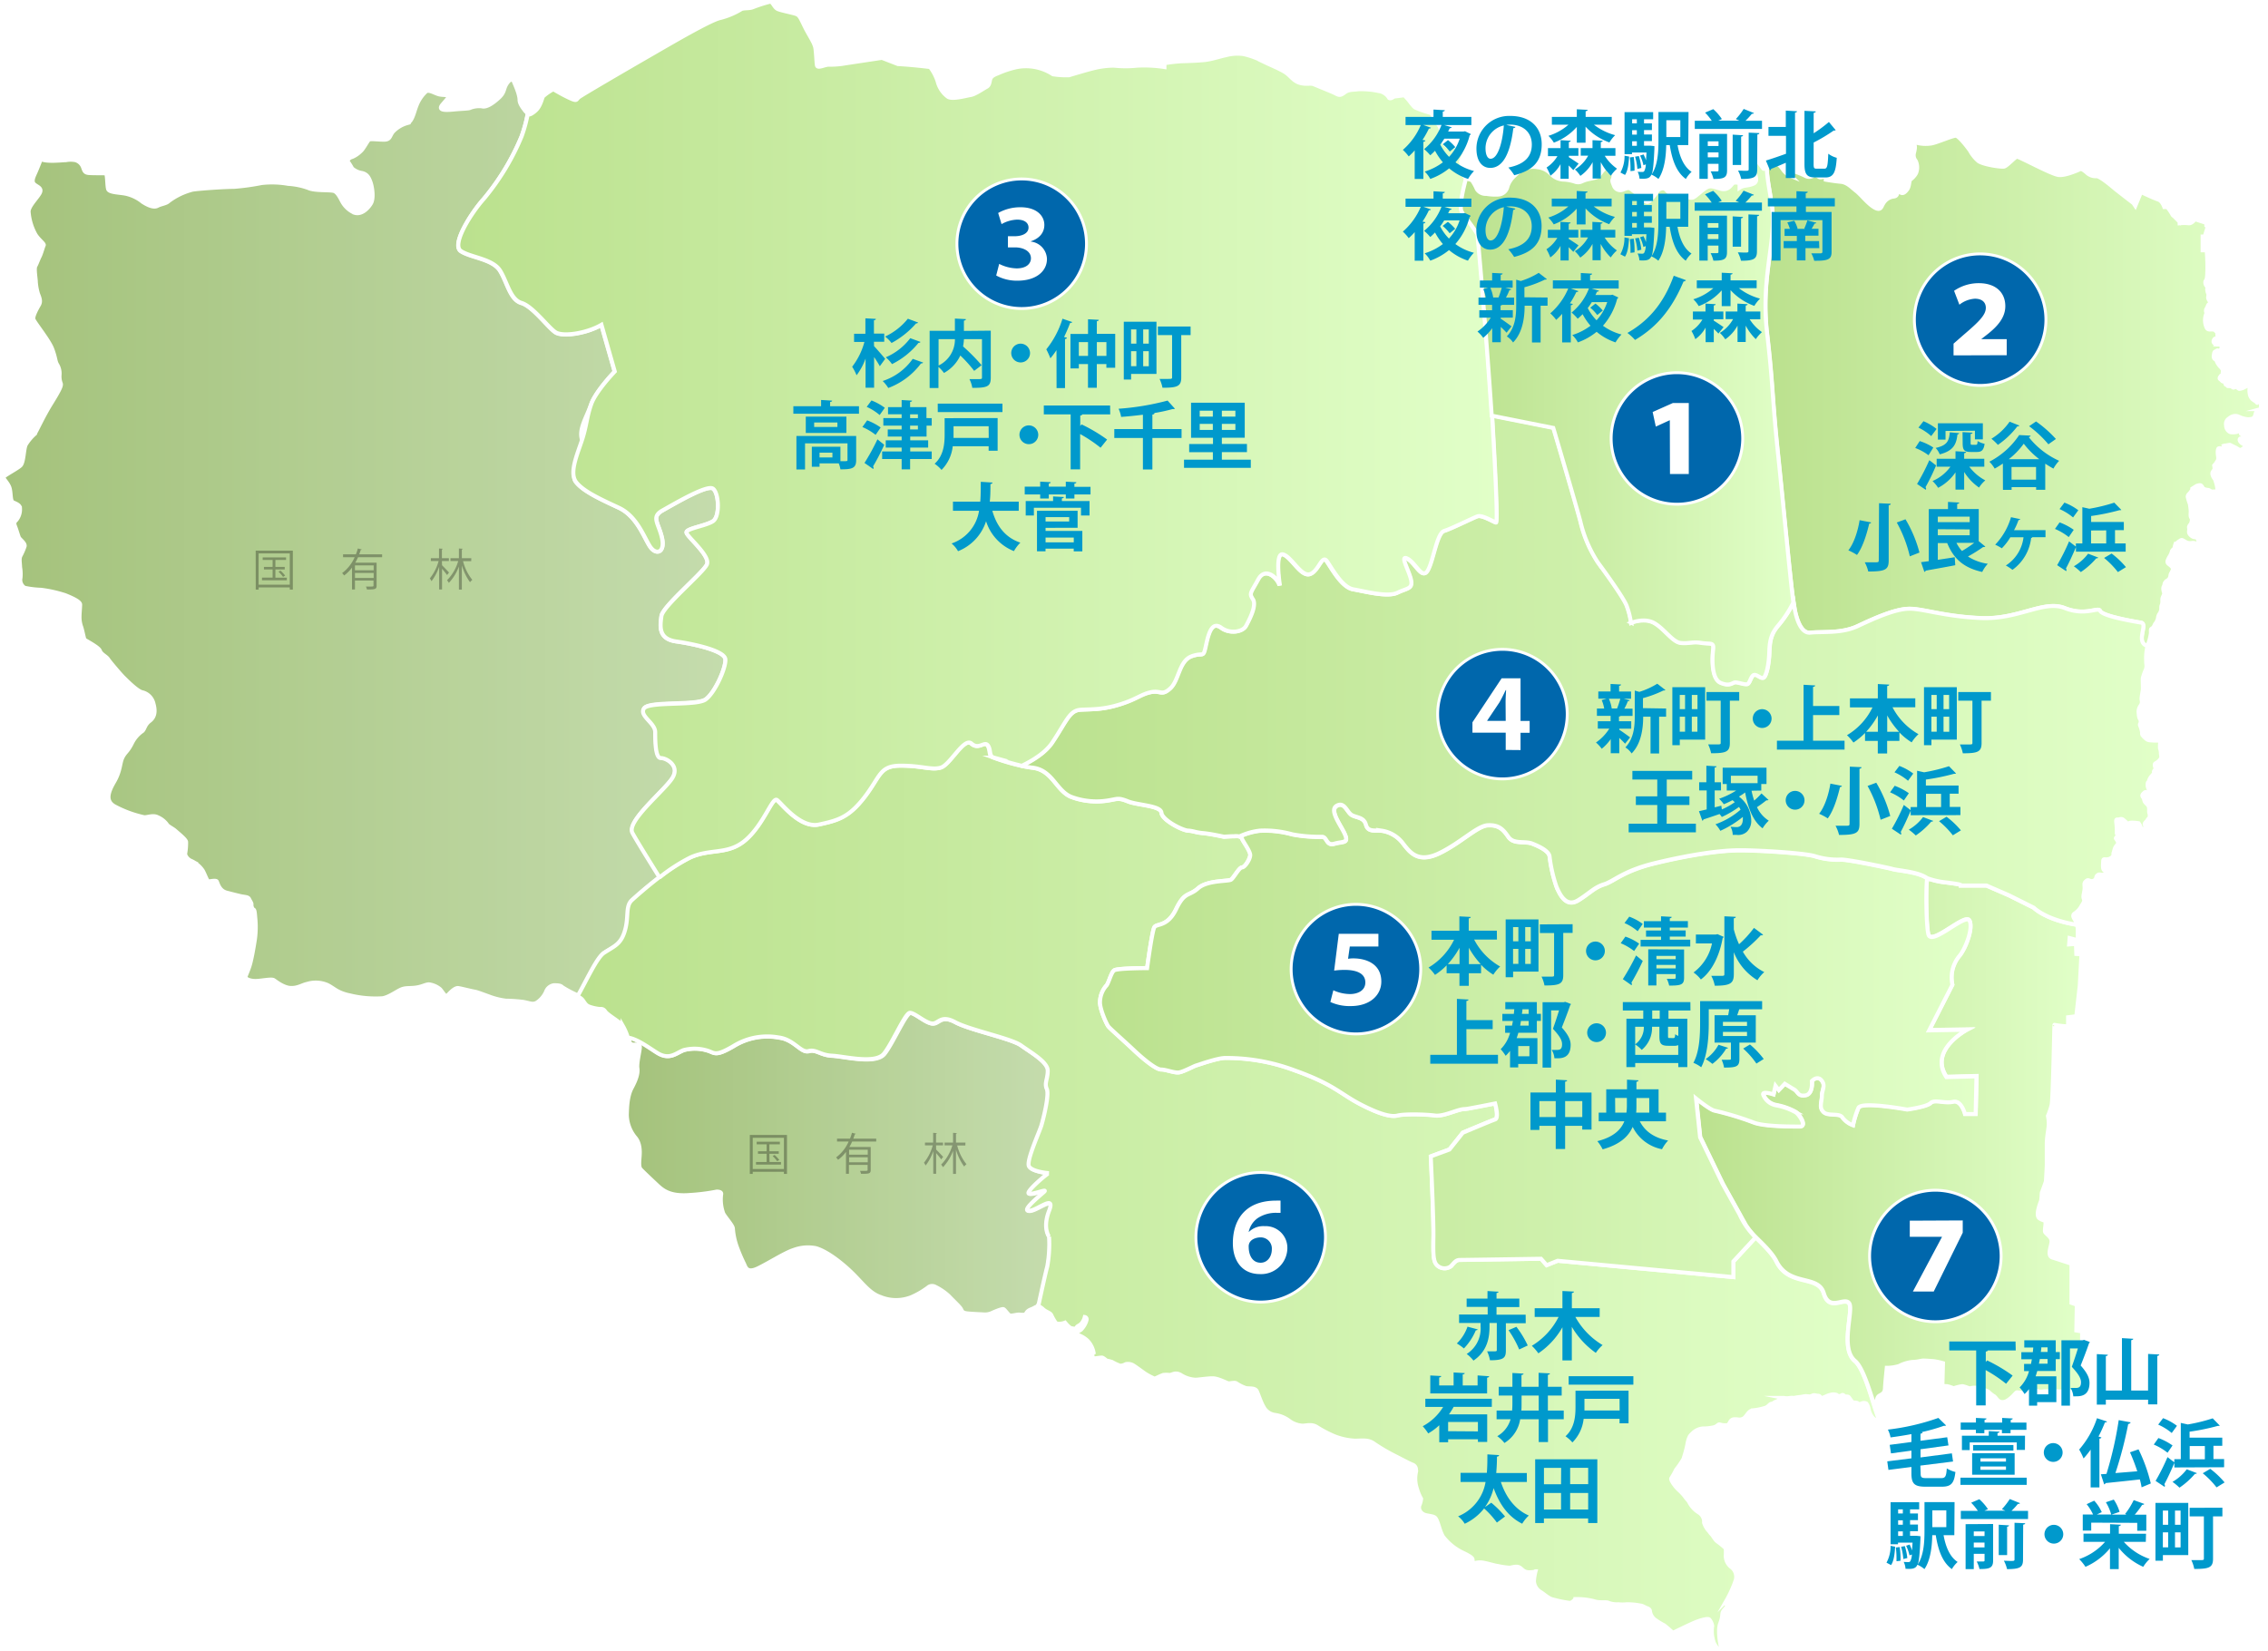 <svg xmlns="http://www.w3.org/2000/svg" xmlns:xlink="http://www.w3.org/1999/xlink" width="555" height="404" viewBox="0 0 555 404">
  <defs>
    <style>
      .\39 c311d4b-985d-4001-bc96-c693d31c2952 {
        isolation: isolate;
      }

      .f76600fb-4ebd-4bba-94fa-0071ee4fc5c5 {
        fill: url(#ff630801-641b-4a31-b53d-7f64e08eac29);
      }

      .c6fec8dc-1ba9-4750-afc7-714054fe1d1a {
        fill: #231815;
        opacity: 0.15;
        mix-blend-mode: multiply;
      }

      .\35 e051c3b-bd93-47d3-a18e-2253751fd7ce {
        fill: none;
      }

      .\32 7833d31-32c4-4eb2-ac54-3fd149e173a3, .\33 9db688c-efc8-4bf4-a8fd-fd2baf59a5b2, .\35 e051c3b-bd93-47d3-a18e-2253751fd7ce, .\37 febb5ed-e54b-4099-9495-a36e09fba32b, .\39 6749230-bd25-47d8-ba1a-cd0f7e441423, .\39 b57f4f0-e687-404f-9284-94ab262584d7, .\39 e5fda15-6253-485d-aa4b-acbaab44b9d9, .ae78dd67-acb2-4fd1-bb16-b8348640a697, .b7dc7680-9c57-4562-9da8-5a2bd99cdb03, .f220aaad-32ac-49a4-ae34-27daafe18b89 {
        stroke: #fff;
        stroke-miterlimit: 10;
      }

      .\32 7833d31-32c4-4eb2-ac54-3fd149e173a3, .\33 9db688c-efc8-4bf4-a8fd-fd2baf59a5b2, .\35 e051c3b-bd93-47d3-a18e-2253751fd7ce, .\37 febb5ed-e54b-4099-9495-a36e09fba32b, .\39 6749230-bd25-47d8-ba1a-cd0f7e441423, .\39 b57f4f0-e687-404f-9284-94ab262584d7, .\39 e5fda15-6253-485d-aa4b-acbaab44b9d9, .ae78dd67-acb2-4fd1-bb16-b8348640a697, .b7dc7680-9c57-4562-9da8-5a2bd99cdb03 {
        stroke-width: 0.98px;
      }

      .\38 7ba6957-52f2-4f60-b012-680316da53f2 {
        fill: url(#e21654cb-dad2-49eb-a6fc-10e783a46df1);
      }

      .\39 e5fda15-6253-485d-aa4b-acbaab44b9d9 {
        fill: url(#81a2dd77-ceb9-4dd6-872f-dbc1e49a82fa);
      }

      .ae78dd67-acb2-4fd1-bb16-b8348640a697 {
        fill: url(#d77b3e7e-23dc-460d-bc7f-b5b48cecf868);
      }

      .\37 febb5ed-e54b-4099-9495-a36e09fba32b {
        fill: url(#2441fe09-3a67-45ce-a0f4-8d993ee3fbdc);
      }

      .\32 7833d31-32c4-4eb2-ac54-3fd149e173a3 {
        fill: url(#f55d93f6-d434-43ec-9708-24aa4c0b8c1e);
      }

      .\39 b57f4f0-e687-404f-9284-94ab262584d7 {
        fill: url(#5b81d15b-8069-459d-b3f8-462ea3b9968d);
      }

      .b7dc7680-9c57-4562-9da8-5a2bd99cdb03 {
        fill: url(#2cfcecbe-e556-45aa-a171-41f6ad2b9f09);
      }

      .\39 6749230-bd25-47d8-ba1a-cd0f7e441423 {
        fill: url(#9ca14b51-78d4-406d-8fa8-cd172430157e);
      }

      .\33 9db688c-efc8-4bf4-a8fd-fd2baf59a5b2 {
        fill: url(#d9fc1501-05ab-4779-b107-5598cfde7466);
      }

      .f998922a-8e8d-4c68-946b-5ba6ae4f27cf {
        fill: #09c;
      }

      .f220aaad-32ac-49a4-ae34-27daafe18b89 {
        fill: #fff;
        stroke-width: 1.41px;
      }

      .\30 8d7f915-d2a6-4f8c-af7e-62526b9fe335 {
        fill: #0067ac;
      }

      .\38 89678f7-2e41-4d5e-b499-1d1afccae6d1 {
        opacity: 0.3;
      }
    </style>
    <linearGradient id="ff630801-641b-4a31-b53d-7f64e08eac29" data-name="名称未設定グラデーション 18" x1="153.35" y1="284.9" x2="257.22" y2="284.9" gradientUnits="userSpaceOnUse">
      <stop offset="0" stop-color="#bbe18e"/>
      <stop offset="1" stop-color="#e1ffc8"/>
    </linearGradient>
    <linearGradient id="e21654cb-dad2-49eb-a6fc-10e783a46df1" x1="0.82" y1="132.58" x2="177.5" y2="132.58" xlink:href="#ff630801-641b-4a31-b53d-7f64e08eac29"/>
    <linearGradient id="81a2dd77-ceb9-4dd6-872f-dbc1e49a82fa" x1="204.37" y1="234.68" x2="309.32" y2="339.62" xlink:href="#ff630801-641b-4a31-b53d-7f64e08eac29"/>
    <linearGradient id="d77b3e7e-23dc-460d-bc7f-b5b48cecf868" x1="141.44" y1="292.66" x2="459.98" y2="292.66" xlink:href="#ff630801-641b-4a31-b53d-7f64e08eac29"/>
    <linearGradient id="2441fe09-3a67-45ce-a0f4-8d993ee3fbdc" x1="415.08" y1="281.32" x2="509.47" y2="281.32" xlink:href="#ff630801-641b-4a31-b53d-7f64e08eac29"/>
    <linearGradient id="f55d93f6-d434-43ec-9708-24aa4c0b8c1e" x1="432.04" y1="95.63" x2="554.18" y2="95.63" xlink:href="#ff630801-641b-4a31-b53d-7f64e08eac29"/>
    <linearGradient id="5b81d15b-8069-459d-b3f8-462ea3b9968d" x1="269.2" y1="254.75" x2="483.73" y2="254.75" xlink:href="#ff630801-641b-4a31-b53d-7f64e08eac29"/>
    <linearGradient id="2cfcecbe-e556-45aa-a171-41f6ad2b9f09" x1="250.01" y1="164" x2="528.89" y2="164" xlink:href="#ff630801-641b-4a31-b53d-7f64e08eac29"/>
    <linearGradient id="9ca14b51-78d4-406d-8fa8-cd172430157e" x1="112.15" y1="107.55" x2="366.19" y2="107.55" xlink:href="#ff630801-641b-4a31-b53d-7f64e08eac29"/>
    <linearGradient id="d9fc1501-05ab-4779-b107-5598cfde7466" x1="357.58" y1="103.18" x2="438.95" y2="103.18" xlink:href="#ff630801-641b-4a31-b53d-7f64e08eac29"/>
  </defs>
  <title>tomippiHatena.svgOFF</title>
  <g class="9c311d4b-985d-4001-bc96-c693d31c2952">
    <g id="41bdaf13-99bc-490e-b49d-b51543b30f67" data-name="レイヤー 1">
      <g>
        <g>
          <path class="f76600fb-4ebd-4bba-94fa-0071ee4fc5c5" d="M251.93,296.37c-2,0,3-3.91,3.77-4.7s-2.77.79-3.77.49,4.51-5,4.9-5c-.33,0-4.27-.49-4.9-1.7s2.57-8.31,3.05-10,2-7.47,1.32-8.91.23-2.35.23-4.47-4.07-4.4-6.52-6.17-12.53-3.76-16.15-5.71-4,.49-5.67.33-4.24-2.61-5.38-2.61-4.24,7.33-6.36,10-9.78.63-12.71.49-3.91-1.65-5.78-1.13-3.54-2.87-7.28-3.33A15.67,15.67,0,0,0,179.61,256c-4.24,2.47-4.56,1.77-6,1.22a10.58,10.58,0,0,0-6.19-.24c-1.79.68-3.26,2.26-5.87,1-1.54-.76-5.18-3.75-7.76-4.07.33.87.15,1.73,1.26,1.73s1.57-.15,1.52.78-.78,3.77-.59,5-.31,2.78-1.4,4.81-1.14,4.87-1.19,6.54a8.94,8.94,0,0,0,2,5.53c1.27,1.42,1.22,3.47,1.13,4.7s-.24,2.59.24,3.13,2.4,2.35,3.91,3.77,3.23,2.94,8.17,2.54a49.13,49.13,0,0,0,6.55-.83c.49,0,1.22.1,1.08.68A10,10,0,0,0,177,297c.64,1.13,2.4,3,2.35,3.72a16.94,16.94,0,0,0,.93,4.35,41,41,0,0,0,1.81,4.26c.39.83.69,2.4,3.52,1s6.51-3.77,8.66-4.45a10,10,0,0,1,5.33-.44c1.27.34,3.82,1.52,7.53,4.79s5.23,6.11,8.37,7.19a10.09,10.09,0,0,0,7.58,0,20.3,20.3,0,0,0,4.21-2.49,1.57,1.57,0,0,1,1.61,0,13.33,13.33,0,0,1,3.23,2.2c1.22,1.27,2.54,2.49,2.94,3.08s.24,1.08,1.76,1.22,3.33.2,3.86.24a4.23,4.23,0,0,0,1.91-.29c.49-.24,2.54-1.13,2.94-1s1.17,1.47,1.66,1.57,1.66-.29,2.3-.24a4.85,4.85,0,0,0,1.42,0c.2-.1.2-.83,1.37-1.27,1-.36,1.33-.84,1.91-.69.83-3.85,1.75-8,2.2-9.72a30.66,30.66,0,0,0,.44-7.26s-1.6-2.1,0-6.34S253.92,296.37,251.93,296.37Z"/>
          <path class="c6fec8dc-1ba9-4750-afc7-714054fe1d1a" d="M251.93,296.37c-2,0,3-3.91,3.77-4.7s-2.77.79-3.77.49,4.51-5,4.9-5c-.33,0-4.27-.49-4.9-1.7s2.57-8.31,3.05-10,2-7.47,1.32-8.91.23-2.35.23-4.47-4.07-4.4-6.52-6.17-12.53-3.76-16.15-5.71-4,.49-5.67.33-4.24-2.61-5.38-2.61-4.24,7.33-6.36,10-9.78.63-12.71.49-3.91-1.65-5.78-1.13-3.54-2.87-7.28-3.33A15.67,15.67,0,0,0,179.61,256c-4.24,2.47-4.56,1.77-6,1.22a10.58,10.58,0,0,0-6.19-.24c-1.79.68-3.26,2.26-5.87,1-1.54-.76-5.18-3.75-7.76-4.07.33.87.15,1.73,1.26,1.73s1.57-.15,1.52.78-.78,3.77-.59,5-.31,2.78-1.4,4.81-1.14,4.87-1.19,6.54a8.94,8.94,0,0,0,2,5.53c1.27,1.42,1.22,3.47,1.13,4.7s-.24,2.59.24,3.13,2.4,2.35,3.91,3.77,3.23,2.94,8.17,2.54a49.13,49.13,0,0,0,6.55-.83c.49,0,1.22.1,1.08.68A10,10,0,0,0,177,297c.64,1.13,2.4,3,2.35,3.72a16.94,16.94,0,0,0,.93,4.35,41,41,0,0,0,1.81,4.26c.39.83.69,2.4,3.52,1s6.51-3.77,8.66-4.45a10,10,0,0,1,5.33-.44c1.27.34,3.82,1.52,7.53,4.79s5.23,6.11,8.37,7.19a10.09,10.09,0,0,0,7.58,0,20.3,20.3,0,0,0,4.21-2.49,1.57,1.57,0,0,1,1.61,0,13.33,13.33,0,0,1,3.23,2.2c1.22,1.27,2.54,2.49,2.94,3.08s.24,1.08,1.76,1.22,3.33.2,3.86.24a4.23,4.23,0,0,0,1.91-.29c.49-.24,2.54-1.13,2.94-1s1.17,1.47,1.66,1.57,1.66-.29,2.3-.24a4.85,4.85,0,0,0,1.42,0c.2-.1.2-.83,1.37-1.27,1-.36,1.33-.84,1.91-.69.83-3.85,1.75-8,2.2-9.72a30.66,30.66,0,0,0,.44-7.26s-1.6-2.1,0-6.34S253.92,296.37,251.93,296.37Z"/>
          <path class="5e051c3b-bd93-47d3-a18e-2253751fd7ce" d="M251.93,296.37c-2,0,3-3.91,3.77-4.7s-2.77.79-3.77.49,4.51-5,4.9-5c-.33,0-4.27-.49-4.9-1.7s2.57-8.31,3.05-10,2-7.47,1.32-8.91.23-2.35.23-4.47-4.07-4.4-6.52-6.17-12.53-3.76-16.15-5.71-4,.49-5.67.33-4.24-2.61-5.38-2.61-4.24,7.33-6.36,10-9.78.63-12.71.49-3.91-1.65-5.78-1.13-3.54-2.87-7.28-3.33A15.67,15.67,0,0,0,179.61,256c-4.24,2.47-4.56,1.77-6,1.22a10.58,10.58,0,0,0-6.19-.24c-1.79.68-3.26,2.26-5.87,1-1.54-.76-5.18-3.75-7.76-4.07.33.87.15,1.73,1.26,1.73s1.57-.15,1.52.78-.78,3.77-.59,5-.31,2.78-1.4,4.81-1.14,4.87-1.19,6.54a8.94,8.94,0,0,0,2,5.53c1.27,1.42,1.22,3.47,1.13,4.7s-.24,2.59.24,3.13,2.4,2.35,3.91,3.77,3.23,2.94,8.17,2.54a49.13,49.13,0,0,0,6.55-.83c.49,0,1.22.1,1.08.68A10,10,0,0,0,177,297c.64,1.13,2.4,3,2.35,3.72a16.94,16.94,0,0,0,.93,4.35,41,41,0,0,0,1.81,4.26c.39.83.69,2.4,3.52,1s6.51-3.77,8.66-4.45a10,10,0,0,1,5.33-.44c1.27.34,3.82,1.52,7.53,4.79s5.23,6.11,8.37,7.19a10.09,10.09,0,0,0,7.58,0,20.3,20.3,0,0,0,4.21-2.49,1.57,1.57,0,0,1,1.61,0,13.33,13.33,0,0,1,3.23,2.2c1.22,1.27,2.54,2.49,2.94,3.08s.24,1.08,1.76,1.22,3.33.2,3.86.24a4.23,4.23,0,0,0,1.91-.29c.49-.24,2.54-1.13,2.94-1s1.17,1.47,1.66,1.57,1.66-.29,2.3-.24a4.85,4.85,0,0,0,1.42,0c.2-.1.2-.83,1.37-1.27,1-.36,1.33-.84,1.91-.69.83-3.85,1.75-8,2.2-9.72a30.66,30.66,0,0,0,.44-7.26s-1.6-2.1,0-6.34S253.92,296.37,251.93,296.37Z"/>
        </g>
        <g>
          <path class="87ba6957-52f2-4f60-b012-680316da53f2" d="M177.5,161.34c-.16-2.12-7.66-3.75-12.06-4.38s-3.91-3.77-3.59-6.19S172,140.26,173,138.14s-5-6.89-5-7.87,4.69-1.58,6.48-2.72,1.47-7,0-8-9.37,3.7-12.3,5.33-1,3.1-.17,6.74S160.5,136,159,133.69s-3.22-7.39-7.62-9.45-8.64-4-10.43-6.25,2.6-6.84,1.47-10.37c-.84-2.6,1.08-5.42,2.22-8.65s5.76-8,5.76-8l-3.26-11.43c-3.59,2.09-9.45,3-11.24,1.82s-5.54-6.36-8.31-7.17-3.42-4.89-5.21-7.85-7.17-3.23-9.61-4.84,2.61-9.47,5.54-12.73a59,59,0,0,0,9.29-15.32,34.71,34.71,0,0,0,1.54-5.68c-.64-.64-2-2.18-2-3.31,0-1.47-1.13-3.82-1.37-4.45s-.88-.88-1.76.44-.39,2.05-2,3.52-3.08,2.35-4.11,2.05a6,6,0,0,0-3,.44c-.54.15-1.86.15-3.82.34s-4.08.29-2.8-1.2,1.62-1.83,1.38-2.13-1-.15-2.05-.34-2.54-1.27-3.33-.78a9,9,0,0,0-2.38,3.54c-.58,1.4-1,3.9-2.27,4.24a7.69,7.69,0,0,0-3.38,2c-.88.93-.68,2-2.1,2.05s-3.47-.29-3.86,0S88.93,36.46,88.25,37a6.6,6.6,0,0,1-2.1,1.42c-.54.1-1.27.73-1,1.17a14,14,0,0,1,1,1.61,4.59,4.59,0,0,0,2.4,1.13c1.22.29,1.66,1,2.1,2.2s.88,4,.1,5.28-2.35,2.79-4,2.25a6.27,6.27,0,0,1-3-2.74c-.34-.59-1-2.15-1.91-2.54s-4.75,0-6.41-.78a17.34,17.34,0,0,0-4.89-1,22.69,22.69,0,0,0-6.56-.2,56.65,56.65,0,0,1-6.75.93c-2.15,0-8.12.39-10.08.68a16.64,16.64,0,0,0-5.92,2.84c-.49.54-1.86.68-2.69,1.13s-2.15,0-3.67-1a9.85,9.85,0,0,0-4.26-2c-1.61-.29-3.91-.29-4.16-1.13s-.2-3.77-.54-3.82-3.42,0-4.26-.1-1-.44-1.32-1.37a2.78,2.78,0,0,0-1.86-1.76,6.28,6.28,0,0,0-2.35,0c-.93,0-4.84.49-6.11-.29,0,0-.93,2.4-1.42,3.47s-.93,2.1-.2,2.74,2,.9,1.32,2.15S7,50.42,7,51.8A13.51,13.51,0,0,0,8.7,57.45c.88,1.37,2.2,2.2,2,2.59s-.62,2-1,2.74S9,64.51,8.68,65.06s-.07,2.17.07,3.59a13,13,0,0,0,.54,3.23c.34.93.78,1.81.24,2.74S8,77.35,8.17,78.09s3.77,5.09,4.6,7.29.73,3,1.17,3.77a4.2,4.2,0,0,1,.64,2.54,4.79,4.79,0,0,0,.29,2.15c.15.44,0,1.13-2.25,4.75s-3.72,7.09-4.21,7.68a11.84,11.84,0,0,0-2.1,2.54c-.54,1.13-.46,4.37-1.33,5.15S.93,116.39.83,116.78s1.27,1.52,1.57,2.84.15,2.89.68,3.23,1.81.64,1.81,1.52A4.15,4.15,0,0,1,4,127.25c-.73.68-.49,1.08-.2,1.86s.64,2,.83,2.45S6.31,133,6,133.76a15,15,0,0,1-.93,2.15c-.43.73-.2,1.61-.15,2.94a9.4,9.4,0,0,1,.1,2.54,2.28,2.28,0,0,0,1,2.45,21.94,21.94,0,0,0,4,.49,31.75,31.75,0,0,1,5.92,1.32c1.71.68,3.67,1.57,3.67,2.3s-.15,2.05-.15,3.08a7.12,7.12,0,0,0,.44,2.49c.24.68.64,2.79.78,3s3.47,1.86,3.77,2.74,1.57,1.37,2,2.05,3.08,3.77,3.72,4.4,3.18,3.23,4.5,3.67a3.7,3.7,0,0,1,2.89,2.84c.54,1.91.29,3.28-.93,4.21s-1.17,1.86-1.76,2.45a7.7,7.7,0,0,0-2.59,3c-1.08,2.15-1.61,2.1-2.3,3.47s-.46,3.24-2.07,6-2,4.69,0,5.91A27.67,27.67,0,0,0,35.32,200c.93,0,2.2-.59,3.28,0a5.46,5.46,0,0,1,2.2,1.71c.2.49,1.42,1,2.1,1.61s2.64,2.15,2.64,2.74a14.74,14.74,0,0,1-.2,2.69c-.15.34.24,1.32,1.27,1.86a6.84,6.84,0,0,1,3,2.45c.64,1.17,1.08,2.64,1.42,2.64s1.76-.34,2,0,.54,2.25,2.4,2.74,2.64.68,3.52.88,1.76.15,2,.68.64,1,.59,1.37.2,1.13.49,1.22.34.83.44,2.05a21.7,21.7,0,0,1-.1,5.28c-.34,2.2-.73,4.35-1.13,5.87s-1.08,2.83-1.17,3.28,1,1,2.44,1,3.91-.59,4.5-.2,2.4,1.86,4.16,1.91,2.74-.73,4-1a7.18,7.18,0,0,1,5,.29c1.81.93,2.35,1.91,5.72,2.59a26.52,26.52,0,0,0,7.68.64c1.52-.2,3.47-1.66,4.6-2.15s2.15-.24,3.77-.49,2.54-.93,3.28-.73a5.35,5.35,0,0,1,2.49,1.17c.54.64,1.32,1.91,1.61,1.71s1.81-2.2,2.89-2,3.13.73,4,.88,3,1.08,3.72,1.27a17.72,17.72,0,0,0,3.86.93,39.59,39.59,0,0,1,4.21.29c1.66.29,2.25.73,3.28.24a6.1,6.1,0,0,0,2.35-2.74,2.43,2.43,0,0,1,1.91-1.57c.68,0,1.66,0,2,.44a25.94,25.94,0,0,0,3.21,1.75c.16.1.47.24.82.42,2.37-4.25,4.77-9.53,6.48-10.63,2.61-1.69,4.16-2.05,5.13-5.5s.06-5.91,1.69-7.4c.9-.82,3.58-3.2,6.64-5.56-2.49-4-5.77-9.26-6.64-10.91-1.47-2.76,7.33-9.9,9.61-13.16s-1.36-5.17-2.67-5.15-1.36-4.08-1.36-6.34-3.91-3.94-2.77-5.76,12.77-.58,15.05-2.19S177.66,163.45,177.5,161.34Z"/>
          <path class="c6fec8dc-1ba9-4750-afc7-714054fe1d1a" d="M177.5,161.34c-.16-2.12-7.66-3.75-12.06-4.38s-3.91-3.77-3.59-6.19S172,140.26,173,138.14s-5-6.89-5-7.87,4.69-1.58,6.48-2.72,1.47-7,0-8-9.37,3.7-12.3,5.33-1,3.1-.17,6.74S160.5,136,159,133.69s-3.22-7.39-7.62-9.45-8.64-4-10.43-6.25,2.6-6.84,1.47-10.37c-.84-2.6,1.08-5.42,2.22-8.65s5.76-8,5.76-8l-3.26-11.43c-3.59,2.09-9.45,3-11.24,1.82s-5.54-6.36-8.31-7.17-3.42-4.89-5.21-7.85-7.17-3.23-9.61-4.84,2.61-9.47,5.54-12.73a59,59,0,0,0,9.29-15.32,34.71,34.71,0,0,0,1.54-5.68c-.64-.64-2-2.18-2-3.31,0-1.47-1.13-3.82-1.37-4.45s-.88-.88-1.76.44-.39,2.05-2,3.52-3.08,2.35-4.11,2.05a6,6,0,0,0-3,.44c-.54.15-1.86.15-3.82.34s-4.08.29-2.8-1.2,1.62-1.83,1.38-2.13-1-.15-2.05-.34-2.54-1.27-3.33-.78a9,9,0,0,0-2.38,3.54c-.58,1.4-1,3.9-2.27,4.24a7.69,7.69,0,0,0-3.38,2c-.88.93-.68,2-2.1,2.05s-3.47-.29-3.86,0S88.93,36.46,88.25,37a6.6,6.6,0,0,1-2.1,1.42c-.54.1-1.27.73-1,1.17a14,14,0,0,1,1,1.61,4.59,4.59,0,0,0,2.4,1.13c1.22.29,1.66,1,2.1,2.2s.88,4,.1,5.28-2.35,2.79-4,2.25a6.27,6.27,0,0,1-3-2.74c-.34-.59-1-2.15-1.91-2.54s-4.75,0-6.41-.78a17.34,17.34,0,0,0-4.89-1,22.69,22.69,0,0,0-6.56-.2,56.65,56.65,0,0,1-6.75.93c-2.15,0-8.12.39-10.08.68a16.64,16.64,0,0,0-5.92,2.84c-.49.54-1.86.68-2.69,1.13s-2.15,0-3.67-1a9.85,9.85,0,0,0-4.26-2c-1.61-.29-3.91-.29-4.16-1.13s-.2-3.77-.54-3.82-3.42,0-4.26-.1-1-.44-1.32-1.37a2.78,2.78,0,0,0-1.86-1.76,6.28,6.28,0,0,0-2.35,0c-.93,0-4.84.49-6.11-.29,0,0-.93,2.4-1.42,3.47s-.93,2.1-.2,2.74,2,.9,1.32,2.15S7,50.42,7,51.8A13.51,13.51,0,0,0,8.7,57.45c.88,1.37,2.2,2.2,2,2.59s-.62,2-1,2.74S9,64.51,8.68,65.06s-.07,2.17.07,3.59a13,13,0,0,0,.54,3.23c.34.93.78,1.81.24,2.74S8,77.35,8.17,78.09s3.77,5.09,4.6,7.29.73,3,1.17,3.77a4.2,4.2,0,0,1,.64,2.54,4.79,4.79,0,0,0,.29,2.15c.15.44,0,1.13-2.25,4.75s-3.72,7.09-4.21,7.68a11.84,11.84,0,0,0-2.1,2.54c-.54,1.13-.46,4.37-1.33,5.15S.93,116.39.83,116.78s1.27,1.52,1.57,2.84.15,2.89.68,3.23,1.81.64,1.81,1.52A4.15,4.15,0,0,1,4,127.25c-.73.68-.49,1.08-.2,1.86s.64,2,.83,2.45S6.31,133,6,133.76a15,15,0,0,1-.93,2.15c-.43.73-.2,1.61-.15,2.94a9.4,9.4,0,0,1,.1,2.54,2.28,2.28,0,0,0,1,2.45,21.94,21.94,0,0,0,4,.49,31.75,31.75,0,0,1,5.92,1.32c1.71.68,3.67,1.57,3.67,2.3s-.15,2.05-.15,3.08a7.12,7.12,0,0,0,.44,2.49c.24.68.64,2.79.78,3s3.47,1.86,3.77,2.74,1.57,1.37,2,2.05,3.08,3.77,3.72,4.4,3.18,3.23,4.5,3.67a3.7,3.7,0,0,1,2.89,2.84c.54,1.91.29,3.28-.93,4.21s-1.17,1.86-1.76,2.45a7.7,7.7,0,0,0-2.59,3c-1.08,2.15-1.61,2.1-2.3,3.47s-.46,3.24-2.07,6-2,4.69,0,5.91A27.67,27.67,0,0,0,35.32,200c.93,0,2.2-.59,3.28,0a5.46,5.46,0,0,1,2.2,1.71c.2.49,1.42,1,2.1,1.61s2.64,2.15,2.64,2.74a14.74,14.74,0,0,1-.2,2.69c-.15.34.24,1.32,1.27,1.86a6.84,6.84,0,0,1,3,2.45c.64,1.17,1.08,2.64,1.42,2.64s1.76-.34,2,0,.54,2.25,2.4,2.74,2.64.68,3.52.88,1.76.15,2,.68.64,1,.59,1.37.2,1.13.49,1.22.34.83.44,2.05a21.7,21.7,0,0,1-.1,5.28c-.34,2.2-.73,4.35-1.13,5.87s-1.08,2.83-1.17,3.28,1,1,2.44,1,3.91-.59,4.5-.2,2.4,1.86,4.16,1.91,2.74-.73,4-1a7.18,7.18,0,0,1,5,.29c1.81.93,2.35,1.91,5.72,2.59a26.52,26.52,0,0,0,7.68.64c1.52-.2,3.47-1.66,4.6-2.15s2.15-.24,3.77-.49,2.54-.93,3.28-.73a5.35,5.35,0,0,1,2.49,1.17c.54.64,1.32,1.91,1.61,1.71s1.81-2.2,2.89-2,3.13.73,4,.88,3,1.08,3.72,1.27a17.72,17.72,0,0,0,3.86.93,39.59,39.59,0,0,1,4.21.29c1.66.29,2.25.73,3.28.24a6.1,6.1,0,0,0,2.35-2.74,2.43,2.43,0,0,1,1.91-1.57c.68,0,1.66,0,2,.44a25.94,25.94,0,0,0,3.21,1.75c.16.1.47.24.82.42,2.37-4.25,4.77-9.53,6.48-10.63,2.61-1.69,4.16-2.05,5.13-5.5s.06-5.91,1.69-7.4c.9-.82,3.58-3.2,6.64-5.56-2.49-4-5.77-9.26-6.64-10.91-1.47-2.76,7.33-9.9,9.61-13.16s-1.36-5.17-2.67-5.15-1.36-4.08-1.36-6.34-3.91-3.94-2.77-5.76,12.77-.58,15.05-2.19S177.66,163.45,177.5,161.34Z"/>
          <path class="5e051c3b-bd93-47d3-a18e-2253751fd7ce" d="M177.5,161.34c-.16-2.12-7.66-3.75-12.06-4.38s-3.91-3.77-3.59-6.19S172,140.26,173,138.14s-5-6.89-5-7.87,4.69-1.58,6.48-2.72,1.47-7,0-8-9.37,3.7-12.3,5.33-1,3.1-.17,6.74S160.5,136,159,133.69s-3.22-7.39-7.62-9.45-8.64-4-10.43-6.25,2.6-6.84,1.47-10.37c-.84-2.6,1.08-5.42,2.22-8.65s5.76-8,5.76-8l-3.26-11.43c-3.59,2.09-9.45,3-11.24,1.82s-5.54-6.36-8.31-7.17-3.42-4.89-5.21-7.85-7.17-3.23-9.61-4.84,2.61-9.47,5.54-12.73a59,59,0,0,0,9.29-15.32,34.71,34.71,0,0,0,1.54-5.68c-.64-.64-2-2.18-2-3.31,0-1.47-1.13-3.82-1.37-4.45s-.88-.88-1.76.44-.39,2.05-2,3.52-3.08,2.35-4.11,2.05a6,6,0,0,0-3,.44c-.54.15-1.86.15-3.82.34s-4.08.29-2.8-1.2,1.62-1.83,1.38-2.13-1-.15-2.05-.34-2.54-1.27-3.33-.78a9,9,0,0,0-2.38,3.54c-.58,1.4-1,3.9-2.27,4.24a7.69,7.69,0,0,0-3.38,2c-.88.93-.68,2-2.1,2.05s-3.47-.29-3.86,0S88.93,36.46,88.25,37a6.6,6.6,0,0,1-2.1,1.42c-.54.1-1.27.73-1,1.17a14,14,0,0,1,1,1.61,4.59,4.59,0,0,0,2.4,1.13c1.22.29,1.66,1,2.1,2.2s.88,4,.1,5.28-2.35,2.79-4,2.25a6.27,6.27,0,0,1-3-2.74c-.34-.59-1-2.15-1.91-2.54s-4.75,0-6.41-.78a17.34,17.34,0,0,0-4.89-1,22.69,22.69,0,0,0-6.56-.2,56.65,56.65,0,0,1-6.75.93c-2.15,0-8.12.39-10.08.68a16.64,16.64,0,0,0-5.92,2.84c-.49.54-1.86.68-2.69,1.13s-2.15,0-3.67-1a9.85,9.85,0,0,0-4.26-2c-1.61-.29-3.91-.29-4.16-1.13s-.2-3.77-.54-3.82-3.42,0-4.26-.1-1-.44-1.32-1.37a2.78,2.78,0,0,0-1.86-1.76,6.28,6.28,0,0,0-2.35,0c-.93,0-4.84.49-6.11-.29,0,0-.93,2.4-1.42,3.47s-.93,2.1-.2,2.74,2,.9,1.32,2.15S7,50.42,7,51.8A13.51,13.51,0,0,0,8.7,57.45c.88,1.37,2.2,2.2,2,2.59s-.62,2-1,2.74S9,64.51,8.68,65.06s-.07,2.17.07,3.59a13,13,0,0,0,.54,3.23c.34.93.78,1.81.24,2.74S8,77.35,8.17,78.09s3.77,5.09,4.6,7.29.73,3,1.17,3.77a4.2,4.2,0,0,1,.64,2.54,4.79,4.79,0,0,0,.29,2.15c.15.44,0,1.13-2.25,4.75s-3.72,7.09-4.21,7.68a11.84,11.84,0,0,0-2.1,2.54c-.54,1.13-.46,4.37-1.33,5.15S.93,116.39.83,116.78s1.27,1.52,1.57,2.84.15,2.89.68,3.23,1.81.64,1.81,1.52A4.15,4.15,0,0,1,4,127.25c-.73.68-.49,1.08-.2,1.86s.64,2,.83,2.45S6.31,133,6,133.76a15,15,0,0,1-.93,2.15c-.43.73-.2,1.61-.15,2.94a9.4,9.4,0,0,1,.1,2.54,2.28,2.28,0,0,0,1,2.45,21.94,21.94,0,0,0,4,.49,31.75,31.75,0,0,1,5.92,1.32c1.71.68,3.67,1.57,3.67,2.3s-.15,2.05-.15,3.08a7.12,7.12,0,0,0,.44,2.49c.24.68.64,2.79.78,3s3.47,1.86,3.77,2.74,1.57,1.37,2,2.05,3.08,3.77,3.72,4.4,3.18,3.23,4.5,3.67a3.7,3.7,0,0,1,2.89,2.84c.54,1.91.29,3.28-.93,4.21s-1.17,1.86-1.76,2.45a7.7,7.7,0,0,0-2.59,3c-1.08,2.15-1.61,2.1-2.3,3.47s-.46,3.24-2.07,6-2,4.69,0,5.91A27.67,27.67,0,0,0,35.32,200c.93,0,2.2-.59,3.28,0a5.46,5.46,0,0,1,2.2,1.71c.2.49,1.42,1,2.1,1.61s2.64,2.15,2.64,2.74a14.74,14.74,0,0,1-.2,2.69c-.15.34.24,1.32,1.27,1.86a6.84,6.84,0,0,1,3,2.45c.64,1.17,1.08,2.64,1.42,2.64s1.76-.34,2,0,.54,2.25,2.4,2.74,2.64.68,3.52.88,1.76.15,2,.68.64,1,.59,1.37.2,1.13.49,1.22.34.83.44,2.05a21.7,21.7,0,0,1-.1,5.28c-.34,2.2-.73,4.35-1.13,5.87s-1.08,2.83-1.17,3.28,1,1,2.44,1,3.91-.59,4.5-.2,2.4,1.86,4.16,1.91,2.74-.73,4-1a7.18,7.18,0,0,1,5,.29c1.81.93,2.35,1.91,5.72,2.59a26.52,26.52,0,0,0,7.68.64c1.52-.2,3.47-1.66,4.6-2.15s2.15-.24,3.77-.49,2.54-.93,3.28-.73a5.35,5.35,0,0,1,2.49,1.17c.54.64,1.32,1.91,1.61,1.71s1.81-2.2,2.89-2,3.13.73,4,.88,3,1.08,3.72,1.27a17.72,17.72,0,0,0,3.86.93,39.59,39.59,0,0,1,4.21.29c1.66.29,2.25.73,3.28.24a6.1,6.1,0,0,0,2.35-2.74,2.43,2.43,0,0,1,1.91-1.57c.68,0,1.66,0,2,.44a25.94,25.94,0,0,0,3.21,1.75c.16.1.47.24.82.42,2.37-4.25,4.77-9.53,6.48-10.63,2.61-1.69,4.16-2.05,5.13-5.5s.06-5.91,1.69-7.4c.9-.82,3.58-3.2,6.64-5.56-2.49-4-5.77-9.26-6.64-10.91-1.47-2.76,7.33-9.9,9.61-13.16s-1.36-5.17-2.67-5.15-1.36-4.08-1.36-6.34-3.91-3.94-2.77-5.76,12.77-.58,15.05-2.19S177.66,163.45,177.5,161.34Z"/>
        </g>
        <path class="9e5fda15-6253-485d-aa4b-acbaab44b9d9" d="M256.85,287.15h0S256.88,287.15,256.85,287.15Z"/>
        <path class="ae78dd67-acb2-4fd1-bb16-b8348640a697" d="M453.91,333.12c-3.75-3.1-.21-12.49-1.43-14.12s-4.82,2.2-6.2-2.44-8.5-1.55-11.6-7.82c-1.05-2.13-3.67-4.53-5.06-5.91l-5.43,5.87v3.83l-43-4-2.69,1.08-1.38-1.57s-18.84.29-19.9.29-1.47.9-2.28,1.63a2.63,2.63,0,0,1-3.34-.41c-.81-.9-.9-2.36-.81-6.76s-.65-19.8-.65-19.8l4.56-1.71,3.26-4.1s6.95-2.93,7.92-3.26,0-3.91,0-3.91-5.21,1-6.68,1.28c-.24,0-.56.07-.91.09-1.77.12-5,1.85-7.11,1.58-2.53-.33-7.62-.41-9.17,0s-4.4-.29-9.21-2.81-6.48-4.85-15.85-8.19A47.44,47.44,0,0,0,300,258.89c-1.87-.08-6.7,1.68-7.27,1.83s-3.08,1.55-4.22,1.71-3.16-.71-4.38-.71-4.32-2.53-6.65-4.73-5.74-5.21-6.23-5.79-2.15-4.34-2.07-6a6.26,6.26,0,0,1,1.47-3.91c.65-.49,1.22-3.26,2-3.83s8.06-.55,8.06-.55,1.2-9,1.77-10,3.2,0,5.32-4.42,3.1-3.07,5.38-5.11,7.41-1.63,8.07-2.12,2-3,2.69-3,1.87-2,2-3-1.63-3.18-2-4-1.35-.57-2-.58-2.44.12-2.44.12-3.26-.72-5.13-.89-2.29-.53-3.67-.61-6.32-2.58-6.48-4.37-5.82-1.83-8.18-2.78-2.61-.6-4.56-.28a17.68,17.68,0,0,1-9.29-.81c-3.75-1.47-4.61-6.68-9.66-7.17a46.77,46.77,0,0,1-9.43-2.49c-1.3-.35-.66-1.87-1.48-3s-2.19,1.18-4-.44-5.21,5.21-7.5,5.88-4.62-.5-9.84-.47-4.89,2.58-8.8,7.66-6.62,5.75-11.18,6.74-9.13-5.22-10.27-6-3.13,5.76-7.53,9.67-8.65,2.11-13.7,4.41a43.27,43.27,0,0,0-7.53,4.87c-3.07,2.36-5.75,4.74-6.64,5.56-1.63,1.49-.71,4-1.69,7.4s-2.53,3.81-5.13,5.5c-1.71,1.1-4.1,6.38-6.48,10.63a5,5,0,0,1,.94.6c.64.54.85,1.53,1.88,1.92a10.67,10.67,0,0,0,2.59.59c.49,0,.88-.1,1.42.68s3.62,2.54,4.21,3.38a14,14,0,0,1,1.27,2.94v0c2.59.32,6.22,3.31,7.76,4.07,2.61,1.28,4.07-.3,5.87-1a10.58,10.58,0,0,1,6.19.24c1.47.55,1.79,1.25,6-1.22a15.67,15.67,0,0,1,11.08-2.12c3.75.46,5.41,3.84,7.28,3.33s2.85,1,5.78,1.13,10.59,2.15,12.71-.49,5.21-10,6.36-10,3.75,2.44,5.38,2.61,2.05-2.28,5.67-.33,13.71,3.95,16.15,5.71,6.52,4.05,6.52,6.17-.87,3-.23,4.47-.83,7.26-1.32,8.91-3.73,8.66-3.05,10,4.57,1.68,4.9,1.7c-.39,0-5.9,4.71-4.9,5s4.58-1.28,3.77-.49-5.76,4.7-3.77,4.7,6.58-4.24,4.93,0,0,6.34,0,6.34a30.66,30.66,0,0,1-.44,7.26c-.45,1.69-1.37,5.87-2.2,9.72a1.37,1.37,0,0,1,.43.2c.88.59.64.59,1.32,1s1.22.57,1.42,1,1,2,1.37,2.09a3.93,3.93,0,0,0,2-.24s1,1.27,1.57,1.37,1,.24,1.27-.2.59-.34,1.17-.93a3.94,3.94,0,0,0,.83-1.61s.64.1.39.88a5.4,5.4,0,0,1-1.32,2.2,8.2,8.2,0,0,1-1.32.78.24.24,0,0,0,.15.39,6.79,6.79,0,0,1,2.74,1.52,5.82,5.82,0,0,1,1.52,3l-.49.39.49,1s1.66-.24,2-.24,1,.64,1.17.73a13.43,13.43,0,0,1,1.32.34,11.82,11.82,0,0,0,2,.93,2.92,2.92,0,0,0,1.37-.39,2.54,2.54,0,0,1,2,.4c.68.43,2.05,1.46,2.84,2a17.24,17.24,0,0,0,2.25,1.17s1.61-.78,2.1-.93a7.09,7.09,0,0,1,1.51,0c.74,0,1.38-.78,2.75,0a7.36,7.36,0,0,0,3.57,1.17c.88,0,3.13-.39,4.4-.34s3.33,1.17,3.72,1.22,1.52-.29,1.91,0a10.67,10.67,0,0,0,2.25,1.13c.73.24,2.35-.15,2.79.83s1,2.74,1.61,3.77a3.71,3.71,0,0,0,2.79,2,7.5,7.5,0,0,1,3.47,1.42,6.2,6.2,0,0,0,3.28,1.22c.88,0,2.2-.44,3.38.24a30.6,30.6,0,0,0,4.35,2.3,15.76,15.76,0,0,0,5.14,1.13c1.66,0,3.23-.34,4.65.73a45.22,45.22,0,0,0,5.48,3.18c1.42.73,3.28,1.71,3.82,1.91s1.17.59.93,2a7.63,7.63,0,0,0,.29,4,10.64,10.64,0,0,0,1,2.4,5,5,0,0,1-.39,1.52c-.34.77,0,2.2,1.81,2.54s2,.29,2.45,1.32.78,2.69,1.47,3.86a13.24,13.24,0,0,0,4.79,3.91c1.86.88,2.4,1.32,2.45,1.66s0,1.13.73.88a4.72,4.72,0,0,1,2.2,0c.59.1,2.84.74,3.18.74a19.56,19.56,0,0,0,3,.44c.73-.1,1.76-.51,2.49,0s1,1.11,2.3,1.11,1.52-.24,1.52-.24a12.13,12.13,0,0,0-.39,2.45,3.27,3.27,0,0,0,1.66,2.64c1,.64,1.91,1.57,3,1.81a29.06,29.06,0,0,0,4.11.83c.64,0,1.37-.93,1.37-.93a17.11,17.11,0,0,1,4.45.49c1.57.54,3.08.1,3.67.44a5.87,5.87,0,0,0,2.4.34,9.57,9.57,0,0,0,2.05,0,17,17,0,0,1,3.47.34c.34,0,1.08.49,1.42.59s.73.34.78.68a3.17,3.17,0,0,0,1.08,2.05,15.92,15.92,0,0,0,2.35,1.47c.39.24,2.2,1.86,2.2,1.86s3-1.47,4.84-2.3,3.67-1.27,4-1,.93,1.42.73,1.91a8.55,8.55,0,0,0,.44,3.82,6.23,6.23,0,0,0,1.13,1.66h.73s-1.08-4.35-.29-6.41.24-2.3.83-3.08,1-1,.88-1.27-.64-.54-.15-1.27a28.73,28.73,0,0,0,2.25-5,3,3,0,0,0-1-3.08,3.48,3.48,0,0,1-1.47-2.79,14,14,0,0,0,0-1.86,16.47,16.47,0,0,0-2-1.66c-.59-.39-1.08-1.42-1.47-1.81s-.59-.78-.83-1a5.33,5.33,0,0,1-1-1.81,2.66,2.66,0,0,0-1.27-2.49,6.65,6.65,0,0,1-2.2-2.25,4.61,4.61,0,0,0-.88-1.22,12,12,0,0,0-1.66-1.91c-1.08-.93-2.25-2.64-2-3a19.12,19.12,0,0,0,1.17-2.1,22.42,22.42,0,0,0,1.81-2.64c.2-.69.64-2,.88-3.23s.39-2.25,1.32-3a4,4,0,0,1,2.54-1.22,11.63,11.63,0,0,0,2.69-.29c.83-.2,1.08-.83,1.47-.68a4.5,4.5,0,0,0,1.86.15c.59-.1.54-1.32,1.57-1.42s1.32.29,2.25-.15,1.17-1.86,2.4-2.05a14.1,14.1,0,0,0,3.23-.68c.68-.34.88-.88,1.37-.93s.34-.24,1.13-.54,1.47-1,1.86-.88a3.7,3.7,0,0,0,1.47,0,3.71,3.71,0,0,1,1,0,14,14,0,0,1,1.52-.24c.29,0,1.13-.24,1.52-.2a2.05,2.05,0,0,0,1.42-.1c.44-.29.88,0,1.42,0s.54.54.93.54,1.42-.64,2.05-.73a2.35,2.35,0,0,1,1.57,0,1,1,0,0,0,1.22.1c.34-.29.54.1.78.24s.73-.1,1,.24.83,1.27,1.08,1.27,1,0,1.13.24.54.15.88,0a1.38,1.38,0,0,1,1.17,0,3.54,3.54,0,0,1,.59,1.52,4.6,4.6,0,0,0,.64,1.52,2.9,2.9,0,0,0,.73.83,11.76,11.76,0,0,0,1.27.41C458.56,344.69,456.47,335.23,453.91,333.12Z"/>
        <path class="7febb5ed-e54b-4099-9495-a36e09fba32b" d="M508.09,325.6l.12-6.31-1.3-.45,0-9.57s-3.18-1.06-4.64-1.51-.24-2.85-.24-4-1.47-1.83-1.59-2.32.16-1.63.12-2.28-.37-.29-1.47-1,.24-3.87.37-4.28.16-1.87.2-2,1-2.65,1-2.85.2-3.34.2-4,0-3.1,0-5,.45-3.71.49-4.81a8.86,8.86,0,0,0-.2-2.12,17.89,17.89,0,0,0,.9-2.69c.33-1.39.65-19.76.69-19.6a23.91,23.91,0,0,0,3.34.37l0-2.24,2-.24.86-7.5.41-7.66-1.26-.08L508,231l-1.67.12.12-1.55,2,.53s0-1.51,0-2.49a4.71,4.71,0,0,0-.19-1.28c-7.7-1.21-10.6-4.18-10.6-4.18l-6-3-5.56-2.42-6.79,0s2.49-.09-3.62-.82a18.64,18.64,0,0,1-4.15-1c-.37,3.37-.15,12.56.37,13.87,1,2.44,9-5.39,10-3.55s-.91,6.76-2.4,8.6a8.25,8.25,0,0,0-1.77,7.12l-5.62,11.11,9.29-.16s-9.5,5-5.07,11.59l7.36-.18-.21,9.23h-2.61s-.88-3.48-2.91-3-4.54-.65-5.49.31-5.74,1.59-5.74,1.59-11.13-2-11.92-.43a22.8,22.8,0,0,0-1.34,4.28,5.72,5.72,0,0,1-2.57-1.89c-.73-1.22-3.52-.22-4.66-1.36s-.39-2.44-.39-3.9,1-2.53-.07-3.83-2.37.16-2.37.16.33,3.18-1.55,3.5-1.82-.88-2.79-1.45-2.28-1.39-2.28-1.39l-1.47,1.55-.81-1.06-.49,2.12s-2.7-.9-2.54,0a4.16,4.16,0,0,0,3.16,2.66,15.69,15.69,0,0,1,4.81,1.71c.9.57,2.78,3.44,1.07,3.48s-8.81.08-11.41-1a74.45,74.45,0,0,0-9.47-2.87c-1.14-.16-4.58-3-4.58-3l1,9.51,5.54,11.45,4.13,7.43a18.93,18.93,0,0,0,3.9,5.62c1.39,1.38,4,3.78,5.06,5.91,3.1,6.27,10.21,3.18,11.6,7.82s5,.81,6.2,2.44-2.32,11,1.43,14.12c2.56,2.11,4.65,11.57,6.07,14.48l.29.08a3.3,3.3,0,0,0-.24-1.52,5.75,5.75,0,0,1-.83-2.25c0-.73,0-1.86.68-2.25s1.32-.61,1.37-1.82.44-5,.44-5a10.69,10.69,0,0,0,3-.44,9.22,9.22,0,0,1,3.28-1c1.13,0,2.15-.34,2.69-.34s1.86.1,2.54.15a17.23,17.23,0,0,1,2.25.49l-.15,5.53s.73.1,1.13.1a7.75,7.75,0,0,1,1.61.52,11.66,11.66,0,0,1,2.1-.52c.54,0,1.86.66,2.05.52s1.61-.26,1.76,0,1.17.45,1.47.45a2.39,2.39,0,0,1,1.13.39,8,8,0,0,0,1.22,1c.29.1.68.64,1,1s1.27,1,2.69,0,1.76-1.86,2.15-1.86a10.91,10.91,0,0,0,2.2.1c.44-.15.64-.64,1.32-.64a4.53,4.53,0,0,1,1.61.29,3.24,3.24,0,0,0,1.37,0c.39,0,2.4,0,2.89,0s1.52.1,4.89.15h1.6v-14.8Z"/>
        <path class="27833d31-32c4-4eb2-ac54-3fd149e173a3" d="M553.54,99.59c-.32,0-.34,0-.18-.24s.48-.44.6-.57a.42.42,0,0,0,.07-.4.28.28,0,0,0-.49-.18l-.27.22a8.67,8.67,0,0,1,.71-.78c.19-.15.2-.75,0-.74s-.41.42-.6.5-.78.29-.9.32,0,.29,0,.51-.15.59-.22.12-.17-.07-.27-.1-.17-.2-.32-.24a2.24,2.24,0,0,1-1-1.11,4.25,4.25,0,0,1-.2-1.66c.1-.39.53-1-.13-.9a5.6,5.6,0,0,0-1.37.56,3.43,3.43,0,0,1-1,.27c-.12,0-.72-.61-1-.48s-.4.22-.53.13l-.42-.27a3.74,3.74,0,0,0-.85-.07c-.15,0,0-.45-.07-.51s-.39.55-.55-.15-.34-.46-.51-.46-.37-.24-.54-.42-.51-.21-.22-.68.4-.43.54-.27.44-.22.22-.44-.12-.37-.07-.71-.36-.86-.64-1.13a5,5,0,0,1-.67-.9c-.14-.23-.28-.79-.54-.88s-.48-.4-.38-1,.1-.82.44-.94.39-.39.68-.12.44-.35.66-.39.39-.43,0-.87-.54-.27-.88-.29a1.39,1.39,0,0,1-.81-.37.56.56,0,0,1-.09-.66c.12-.34.31-.46.51-.46s.72.33,1,0-.51-.29-.61-.66.12-.64-.24-1-.37-.49-1-.54-1.22.27-1.54-.76a4.27,4.27,0,0,1,.12-3.28,1,1,0,0,1,0-1.08c.34-.59.37-1,.59-1.05s.32,0,.32-.32a.57.57,0,0,0-.15-.46,1.68,1.68,0,0,1-.39-.81c0-.32.17-.75,0-1.07a2.84,2.84,0,0,1-.23-1.08.69.69,0,0,0-.12-.71,1.38,1.38,0,0,1-.32-1.13c.13-.29.34-.22.44-1.64a36.89,36.89,0,0,0,0-3.84c0-.56-.12-2.15-.12-2.15h-1V57.89h.51l.86-2.81h-.46s0-.2,0-.53l-2.8-.91s-.73,1.1-1.54,1a9.87,9.87,0,0,0-2.2,0s-.07-1.33-.37-1.41-1.25-.29-1.39-.73a12.71,12.71,0,0,0-1.25-1.83h-.73s-.51-1.54-1.47-1.83S523.92,47,523.92,47l-1.39,3.38-.44-.66s-4-3.08-4.62-3.6-3.52-3-4.4-3a3.15,3.15,0,0,1-2.27-.73,6.92,6.92,0,0,0-1.54-1.1s-3.67,1.76-5.5,1.54-9.69-4.55-10.2-4.48-2.42,2.27-3.16,2.42-5.21-.51-6.31-1.39a9.13,9.13,0,0,1-2-2.49c-.29-.44-2.64-3.6-3.45-3.67s-4.84,1.76-6.16,1.91a9,9,0,0,1-2.94-.07c-.59-.15-1.47-.29-1.1.29s0,1.69-.09,2.13a2.23,2.23,0,0,0,.45,1.91,3.74,3.74,0,0,1,.07,3,4.83,4.83,0,0,1-1.39,1.55c-.29.14-.22,1.61-.73,2.34s-1.1,1.25-1.69.81-.29-1.17-.59-.44-.07,1.39-1.25,1.47a3.46,3.46,0,0,0-2.42,1.76c-.44.66-.51,1.83-2.13.88s-3.3-3.16-4.4-4-2.2-2.13-3.82-2.27-3.67-.51-3.67-.51V43s-1,.51-1.47.37-1-.88-1.61-.37a1.91,1.91,0,0,1-2,0,17.92,17.92,0,0,0-2.49-1c-1.32-.22-.37,1.25-.88,1.1a4.65,4.65,0,0,1-2.13-1.76c-.73-1-1.17-1.25-1.47-1.25s-1.1.66-1.54.66a1.46,1.46,0,0,1-.81-.29l-.07.12c0,3.81,1.36,8.52,1.48,12.35.24,7.82-2.86,16.1-1.39,28.76s1.22,15.72,2.69,29.66c1.25,11.91,3,30.88,3.82,36.05l.22,1.38s.92,6.4,3.86,6.07,7.58.27,11.57-1.61,9.05-4.16,12.47-4.24,8.44,1.87,17.65,2.28,15.4-4.49,20.53-2.45,8.18-.37,8.67.69,5.7,2.15,10,2.88c1.83.31-1.53,4.88,1.6,5.72a13.52,13.52,0,0,0,.87-3.16c0-1.08-.08-.92.37-1.24s.47-.79.71-1.08a3.22,3.22,0,0,0,.65-1.39,2,2,0,0,1,.35-1,2.3,2.3,0,0,0,.45-1.47c0-.79.22-.61.26-1.39s-.1-.79.26-1.55.12-.67,0-1.47.18-.79.26-1.32.24-.57.75-1a1.5,1.5,0,0,0,.71-1.18c.06-.51.22-.53.55-1.32s-.81-1.32-1.14-1.71.06-1,.29-1.47a4.93,4.93,0,0,0,.63-1.28c0-.35.39-.65.55-.79s.2-.69.29-.94a3.79,3.79,0,0,1,1.16-1c.55-.39.55-.16,1.1.1a2.37,2.37,0,0,0,1.85.41c1.28-.08.84.49,1.32.33s.41-.37.12-1.22-.77-.16-1.63-.9-.41-1.14-.49-1.71a1,1,0,0,1,.29-1c.2-.2.53-1.26.24-1.63s-.16-1.06-.16-1.59-.16-1.43-.2-1.79a12.92,12.92,0,0,1-.53-1.75c0-.53.29-.65.57-1a5.23,5.23,0,0,0,.54-.78v-.24l1.09-.68s.73-.27,1-.12.42.61.64.81a2.85,2.85,0,0,0,1.13.29c.2,0,.61.32.83.37s.9,0,1.1,0,.42-.44.34-.75a10.39,10.39,0,0,0-.61-2.29c-.24-.24-.9-1.25-.45-1.82s.42-.71.34-1.2a.51.51,0,0,1,.31-.62,5.09,5.09,0,0,1,.43-.73c.18-.22.27-.58.13-1.44s0-1.69.22-1.69.76-.15.78-.46a3,3,0,0,1,.73-.22c.29,0,1.17-.24,1.27-.15s1.17.56,1.59.81.78.54,1.15.34.88-.51.83-.93-.51-.44-.93-.86-.46-.88,0-1A12,12,0,0,0,550,107c.32-.12.61-.29.44-.61s-.81-.31-1.15-.18-1,.09-.9-.08a3.78,3.78,0,0,0,.36-.71c.16-.51,0-.94-.52-.23s-2.1.68-2.48.55a1.81,1.81,0,0,1-1-1.69,1.49,1.49,0,0,1,.64-1.57,2.66,2.66,0,0,1,1.37-.68,1.94,1.94,0,0,1,1.13.2,6.75,6.75,0,0,0,2.25.61c.59-.07,1.25,0,1.59-.64s.12-.9.59-1.3.57-.48.92-.55a6.51,6.51,0,0,0,1-.36A1,1,0,0,0,553.54,99.59Z"/>
        <path class="9b57f4f0-e687-404f-9284-94ab262584d7" d="M450.47,210.41a18.45,18.45,0,0,1-6.34-.84c-2.24-.73-13.53-1.47-18.57-1.44s-12.43,1.2-20.38,3.11-10.14,4.45-12.59,5.21-3.54,2.18-6.36,3.91-4.4-1-5.35-3.42a35.37,35.37,0,0,1-1.65-7.3c-.16-1.29-2.28-2.38-4.22-3.13s-4.54.26-5.89-1.69-2.44-2.93-5-2.81-6.59,4.28-11.85,6.82-7.21-.22-8.86-2.31a8,8,0,0,0-5.32-3.19c-1.59-.15-3.3.39-3.79-1.44s-2.2-1.71-3.42-2.35-1.83-3.4-3.74-2.3,1.05,4.77,2,7-.49,1.69-2.57,2.28-1.71-1.69-3.06-1.69a35.4,35.4,0,0,1-7.21-.59,25.09,25.09,0,0,0-7.94-.91,15.86,15.86,0,0,0-5,1.42.87.87,0,0,1,.58.53c.32.81,2,3,2,4s-1.3,3-2,3-2,2.54-2.69,3-5.78.08-8.07,2.12-3.26.71-5.38,5.11-4.75,3.45-5.32,4.42-1.77,10-1.77,10-7.25,0-8.06.55-1.39,3.34-2,3.83a6.26,6.26,0,0,0-1.47,3.91c-.08,1.63,1.58,5.4,2.07,6s3.9,3.59,6.23,5.79,5.42,4.73,6.65,4.73,3.24.88,4.38.71,3.65-1.56,4.22-1.71,5.4-1.91,7.27-1.83A47.44,47.44,0,0,1,316.94,262c9.37,3.34,11,5.66,15.85,8.19s7.66,3.22,9.21,2.81,6.64-.33,9.17,0c2.11.27,5.34-1.46,7.11-1.58.35,0,.67-.05.91-.09,1.47-.24,6.68-1.28,6.68-1.28s1,3.58,0,3.91-7.92,3.26-7.92,3.26l-3.26,4.1L350.12,283s.73,15.4.65,19.8,0,5.87.81,6.76a2.63,2.63,0,0,0,3.34.41c.81-.73,1.22-1.63,2.28-1.63s19.9-.29,19.9-.29l1.38,1.57,2.69-1.08,43,4V308.7l5.43-5.87a18.93,18.93,0,0,1-3.9-5.62l-4.13-7.43-5.54-11.45-1-9.51s3.44,2.81,4.58,3a74.45,74.45,0,0,1,9.47,2.87c2.61,1.06,9.7,1,11.41,1s-.17-2.91-1.07-3.48a15.69,15.69,0,0,0-4.81-1.71,4.16,4.16,0,0,1-3.16-2.66c-.16-.9,2.54,0,2.54,0l.49-2.12.81,1.06,1.47-1.55s1.3.81,2.28,1.39.92,1.78,2.79,1.45,1.55-3.5,1.55-3.5,1.3-1.47,2.37-.16.07,2.36.07,3.83-.75,2.76.39,3.9,3.93.14,4.66,1.36a5.72,5.72,0,0,0,2.57,1.89,22.8,22.8,0,0,1,1.34-4.28c.79-1.62,11.92.43,11.92.43s4.79-.64,5.74-1.59,3.45.18,5.49-.31,2.91,3,2.91,3h2.61l.21-9.23-7.36.18c-4.43-6.61,5.07-11.59,5.07-11.59l-9.29.16L477.78,241a8.25,8.25,0,0,1,1.77-7.12c1.49-1.84,3.38-6.77,2.4-8.6s-9,6-10,3.55c-.52-1.3-.74-10.5-.37-13.87-2.14-1.58-7-1.84-8.4-2.23S452,210.31,450.47,210.41Z"/>
        <path class="b7dc7680-9c57-4562-9da8-5a2bd99cdb03" d="M528.38,186.15c.79-.79.43-1.16.41-1.83a3.58,3.58,0,0,0-.22-1.2,7.37,7.37,0,0,1,.06-1.43c0-.63-.77-.39-1.81-.47s-1.22,0-2-.75-.63-.86-.63-1.26a7,7,0,0,0-.49-1.67c-.16-.45.24-.45.14-1.12s-.39-.37-.47-1.77a2.55,2.55,0,0,1,.55-2.08c.39-.77.14-1,.14-1.57s.26-1.69.31-2.22-.06-2.38,0-2.85a12.36,12.36,0,0,1,.71-2c.35-1,.08-1.22.1-2.32a12.23,12.23,0,0,1,.29-3.28c0-.09,0-.16.07-.24-3.13-.84.23-5.42-1.6-5.72-4.32-.72-9.53-1.82-10-2.88s-3.54,1.35-8.67-.69-11.32,2.86-20.53,2.45-14.23-2.36-17.65-2.28-8.48,2.36-12.47,4.24S446,154.5,443,154.82s-3.86-6.07-3.86-6.07l-.22-1.38a28.55,28.55,0,0,1-3.7,5.62c-1.59,1.83-2.11,3.46-2.2,6.48s-.73,5.79-1.34,6.27-1.71-.87-2.44-.63-1,2.05-1.59,2.24-2.2-.43-2.93-.43-1.28,1.1-3.61.12-2.08-6.17-1.83-8.13-.67-1.28-2.87-1.65-3.18.24-5.13,0-4-3.54-6.48-4.89-5.62,0-5.62,0a19.57,19.57,0,0,0-1.1-4.28c-.86-2.2-6-9.17-7-10.51a31.2,31.2,0,0,1-4.28-10c-1.47-5.5-6.64-22.94-6.64-22.94l-15.07-3s1.54,26.43.89,26.22-3.42-1.91-4.51-1.52-6.41,3-8.18,3.58-2.63,7.28-4,9.66-2.87-1.74-4.94-2.85.28,2.74.81,5.08-.86,2.06-3.29,3.23-8-.35-10.78-.82-5.21-5.08-6.47-6.87-2,2.44-4.17,3.15-4.51-4.29-6.6-4.84-.75,7.65-.75,7.65c-.39-1.69-3.52-4.82-5.32-1.51s-2.28,3.37-1.3,4.84-.81,4.88-1.66,6.49-4,2-6,.53-2.93.14-3.75,3.94-.49,1.9-3.58,3-3.1,5.87-5.21,7.85-2.28.46-4.73.93-3.42,1.65-7.62,3-6.72,1.14-9.51,1.3-3.39,2.61-7,8c-1.6,2.42-4.63,4.33-7.49,5.72a21.56,21.56,0,0,0,2.6.45c5.05.49,5.91,5.7,9.66,7.17a17.68,17.68,0,0,0,9.29.81c2-.33,2.2-.67,4.56.28s8,1,8.18,2.78,5.09,4.29,6.48,4.37,1.8.45,3.67.61,5.13.89,5.13.89,1.83-.13,2.44-.12a5,5,0,0,1,1.38.05,15.86,15.86,0,0,1,5-1.42,25.09,25.09,0,0,1,7.94.91,35.4,35.4,0,0,0,7.21.59c1.34,0,1,2.29,3.06,1.69s3.54-.06,2.57-2.28-3.94-5.89-2-7,2.52,1.66,3.74,2.3,2.93.51,3.42,2.35,2.2,1.29,3.79,1.44a8,8,0,0,1,5.32,3.19c1.65,2.09,3.61,4.86,8.86,2.31s9.27-6.7,11.85-6.82,3.67.86,5,2.81,4,.94,5.89,1.69,4.05,1.84,4.22,3.13a35.37,35.37,0,0,0,1.65,7.3c1,2.42,2.54,5.16,5.35,3.42s3.91-3.15,6.36-3.91,4.64-3.3,12.59-5.21,15.33-3.08,20.38-3.11,16.33.71,18.57,1.44a18.45,18.45,0,0,0,6.34.84c1.52-.11,11.36,1.92,12.73,2.31s6.26.66,8.4,2.23a18.64,18.64,0,0,0,4.15,1c6.11.73,3.62.82,3.62.82l6.79,0,5.56,2.42,6,3s2.91,3,10.6,4.18a5.09,5.09,0,0,0-.46-1.12c-.29-.49-.86-1.18-.08-1.67a5.06,5.06,0,0,0,1.67-1.87c.61-.94.73-1.22.49-1.79s.24-1.63.22-2.61-.18-1.12.39-1.63.71.06,1.43,0a1.12,1.12,0,0,0,1.06-1,.85.85,0,0,1,1-.59,1.61,1.61,0,0,0,1.28-.22c.41-.31,0-.53-.39-.86s-.26-1.45-.22-2.24.55-.16,1.51-.53,1-.84,1-1.12a8.7,8.7,0,0,1,.33-1.34c.14-.57.86-1.2.88-1.36a3.16,3.16,0,0,0-.57-1.1c-.22-.29.41-.41.47-.9s-.33.26-.29-.81a16.12,16.12,0,0,0-.14-2.28c-.06-1,.12-.59.79-.77s.79,0,1.41.55.77.73,1,.41,2.28,0,2.28,0a3.16,3.16,0,0,1,.43.79,2.32,2.32,0,0,1,.18.84c0-.08.45-.24,1-.39s0-.53-.12-.9.55-.86.63-1a1.59,1.59,0,0,1,.43-.57c.24-.2.2-.92.08-1.24s0-.9-.1-1.43-.49-.73-.86-1.16-.22-.81-.57-1.28-.2-.67.35-1.16.73.57,1.2.33-.45-1.22-.45-2.14.18-.59.31-.92a2.78,2.78,0,0,1,.73-1.34c.65-.75.57-.75.51-1s.41-.55.43-.77-.2-.35-.22-.9S527.58,186.94,528.38,186.15Z"/>
        <path class="96749230-bd25-47d8-ba1a-cd0f7e441423" d="M365.14,101.67q-.27-4.12-.58-8.44c-1-13.77-2-26.39-2.9-35.94-1.68-2.73-3.35-4.53-3.91-5.66s.29-5,1.12-8.07a1.29,1.29,0,0,1-.78-1.21c0-1-.66-2.21-.46-3.09a6.24,6.24,0,0,1,.88-1.83,2.68,2.68,0,0,1-.51-2.13s-3,1-3.82.51a4.14,4.14,0,0,1-1.61-3.08,2.82,2.82,0,0,0-.59-2.27c-.59-.81-.88-1.17-1.17-1.54s0-1.17-1.1-1.39a26.44,26.44,0,0,1-3.3-1.17c-.44-.15-1.39-1.54-1.83-2.05s-.93-1-.93-1-2.1.29-2.35.29-1,.73-1.37.34a3.59,3.59,0,0,0-2.54-1.66,20.67,20.67,0,0,0-5-.44c-1.37.2-2.35,0-3.42.83s-1.37.59-2.25.15-4.45-1.86-5.23-2.2-2,.15-3.57-.39-2.2-1.86-3.62-2.69-3.13-1.52-4.45-2.15a20.69,20.69,0,0,0-5.53-2.15,11,11,0,0,0-4.4.29c-1.22.24-3.47,1-5.19,1.17s-3.67.24-5.48.29a36.3,36.3,0,0,0-4.3.49v.93a32.47,32.47,0,0,0-6.65-.34,27.27,27.27,0,0,1-5.72,0,20.9,20.9,0,0,0-5,.64c-1.47.34-6,1.71-6,1.71a20.75,20.75,0,0,1-3.91-.24,12,12,0,0,0-9.05-1.71,23.84,23.84,0,0,0-4.4,1.47c-.88.34-1.52.64-1.81,1.22s-.15,1.66-1,2.1-2.74,1.81-3.91,2-4.6,1.17-5.58.39a6.68,6.68,0,0,1-2.45-3.67,11.5,11.5,0,0,0-1.86-3.57s-4.26-.54-7.88-.73l-3.91-1.52s-8.46,1.27-9.69,1.47a20.41,20.41,0,0,1-3.33.2c-1,0-2.74,1-2.89.15s-.2-3.42-.44-4.5a7.23,7.23,0,0,0-.68-1.58c-.52-1-1.23-2.13-1.76-3.21-.88-1.76-1.27-2.84-2-3.18s-3.72-.88-4.65-1.27S189.12.41,188.48.41a34.84,34.84,0,0,0-4.4,1.42c-.88.29-2.2.1-2.74.44a18.21,18.21,0,0,1-5.14,2.15c-2.4.54-11.5,5.86-16.44,8.71-6.7,3.86-17.37,10.08-18.1,10.66s-.34,1.08-2.25.2-4-2.15-4-2.15a12,12,0,0,0-2.54,1.76c-.24.49-.64,2.4-1.76,3.42s-1.61,1-1.61,1l-.32-.31a34.71,34.71,0,0,1-1.54,5.68,59,59,0,0,1-9.29,15.32c-2.93,3.26-8,11.13-5.54,12.73s7.82,1.88,9.61,4.84,2.44,7,5.21,7.85,6.52,6,8.31,7.17,7.66.28,11.24-1.82l3.26,11.43s-4.62,4.79-5.76,8-1.08,5.12-2.22,8.65S139.2,115.71,141,118s6,4.19,10.43,6.25,6.15,7.17,7.62,9.45,3.75,1.58,2.93-2.06-2.75-5.11.17-6.74,10.83-6.31,12.3-5.33,1.79,6.84,0,8-6.48,1.75-6.48,2.72,6,5.75,5,7.87-10.79,10.21-11.11,12.63-.81,5.56,3.59,6.19,11.9,2.26,12.06,4.38-2.61,8.26-4.9,9.86-13.91.37-15.05,2.19,2.77,3.5,2.77,5.76.06,6.36,1.36,6.34,4.95,1.89,2.67,5.15-11.08,10.4-9.61,13.16c.88,1.65,4.16,6.94,6.64,10.91a43.27,43.27,0,0,1,7.53-4.87c5.05-2.31,9.3-.5,13.7-4.41s6.39-10.49,7.53-9.67,5.7,7,10.27,6,7.27-1.66,11.18-6.74,3.59-7.64,8.8-7.66,7.56,1.15,9.84.47,5.7-7.5,7.5-5.88,3.16-.68,4,.44.17,2.64,1.48,3a65,65,0,0,0,6.83,2c2.86-1.38,5.89-3.3,7.49-5.72,3.59-5.4,4.18-7.85,7-8s5.31,0,9.51-1.3,5.17-2.49,7.62-3,2.61,1,4.73-.93,2.12-6.71,5.21-7.85,2.77.76,3.58-3,1.79-5.39,3.75-3.94,5.14,1.09,6-.53,2.64-5,1.66-6.49-.5-1.52,1.3-4.84,4.93-.19,5.32,1.51c0,0-1.33-8.2.75-7.65s4.43,5.55,6.6,4.84,2.92-4.95,4.17-3.15,3.7,6.4,6.47,6.87,8.35,2,10.78.82,3.82-.89,3.29-3.23-2.89-6.2-.81-5.08,3.57,5.24,4.94,2.85,2.22-9.12,4-9.66,7.09-3.2,8.18-3.58,3.86,1.31,4.51,1.52S365.14,101.67,365.14,101.67Z"/>
        <path class="39db688c-efc8-4bf4-a8fd-fd2baf59a5b2" d="M435.13,111.31c-1.47-13.93-1.21-17-2.69-29.66s1.63-20.94,1.39-28.76c-.12-3.83-1.51-8.54-1.48-12.35-.16.28-.58.93-.81.76s-1.1-1.76-2-2.13-2.72-.59-1.47,1.17,2.49,4,1,4.62-2.27.29-3.38,1V44.82s-1.25-.37-1.69.07-1.17,1.76-2.86,1.32-2.42-.88-3.45-.37-2.64,2.2-3.38,2.49-2.42-.44-3.3-.81-1.91.07-2.57-.37-.88-1.32-1.91-1-1,.88-1.69,1.69-1.32,1.76-1.91,1.54-1.61-.66-1.91-.81-.51-1.25-.81-1.47-1-.81-1.39-1-1,.07-1.61.29a1.67,1.67,0,0,1-2.15-.68c-.42-1-.63-1.44-.41-1.81s.34-1.69-.09-1.69-.94-.22-1-.59,0-1.1-.66-.59a9.69,9.69,0,0,0-1.61,1.91c-.44.59-1.61.67-2.94,1s-1.54.87-2.79.58a10.48,10.48,0,0,0-3.16-.58,4.55,4.55,0,0,1-2.94-1.47,5.28,5.28,0,0,0-3.16-1.54,6.4,6.4,0,0,0-3.82.51,17.4,17.4,0,0,0-2.13,1.83,5.82,5.82,0,0,0-1.47,2.42,2.43,2.43,0,0,1-2.05,1.91,12.85,12.85,0,0,1-3.08-.15,2.58,2.58,0,0,1-2.35-1.17,12.79,12.79,0,0,0-1-1.88,1.13,1.13,0,0,0-.64-.46,3.7,3.7,0,0,1-1-.33c-.83,3.11-1.67,6.94-1.12,8.07s2.22,2.93,3.91,5.66c.85,9.55,1.91,22.17,2.9,35.94q.31,4.31.58,8.44l15.07,3s5.17,17.44,6.64,22.94a31.2,31.2,0,0,0,4.28,10c1,1.34,6.11,8.31,7,10.51a19.57,19.57,0,0,1,1.1,4.28s3.18-1.34,5.62,0,4.52,4.64,6.48,4.89,2.93-.37,5.13,0,3.12-.31,2.87,1.65-.49,7.15,1.83,8.13,2.87-.12,3.61-.12,2.32.62,2.93.43.86-2,1.59-2.24,1.83,1.12,2.44.63,1.26-3.25,1.34-6.27.61-4.64,2.2-6.48a28.55,28.55,0,0,0,3.7-5.62C438.14,142.19,436.38,123.22,435.13,111.31Z"/>
        <g>
          <path class="f998922a-8e8d-4c68-946b-5ba6ae4f27cf" d="M358.14,32.19l.36-.07,1.42.68a.5.5,0,0,1-.27.31,16,16,0,0,1-3.48,6.61,13.38,13.38,0,0,0,4.54,2.14,9.52,9.52,0,0,0-1.46,1.93,14,14,0,0,1-4.63-2.59A15.42,15.42,0,0,1,350,43.79a7.11,7.11,0,0,0-1.37-1.8,14.5,14.5,0,0,0,4.46-2.27,15.39,15.39,0,0,1-1.93-2.83A14.15,14.15,0,0,1,350,38a13.14,13.14,0,0,0-1.5-1.51,14.13,14.13,0,0,0,4.25-5.91h-4.47l1.89.67a.46.46,0,0,1-.5.2,21.64,21.64,0,0,1-1.57,2.79l.7.13c0,.16-.18.29-.49.34V43.8h-2.12v-7a16.13,16.13,0,0,1-1.46,1.48,10.92,10.92,0,0,0-1.44-1.6,16.53,16.53,0,0,0,4.39-6.07h-3.73v-2h6.84v-1.8l2.77.16c0,.16-.16.29-.5.34v1.3h7v2h-6.63l1.82.54a.53.53,0,0,1-.5.23c-.11.27-.25.54-.38.81Zm-4.7,1.75c-.31.49-.63,1-1,1.44a12.14,12.14,0,0,0,2.16,3,12,12,0,0,0,2.61-4.45Zm1.33,3.15a10.43,10.43,0,0,0-1.71-1.8c.5-.38.88-.7,1.28-1A11.58,11.58,0,0,1,356.12,36Z"/>
          <path class="f998922a-8e8d-4c68-946b-5ba6ae4f27cf" d="M370.86,31.06a.6.6,0,0,1-.54.31c-.74,6.16-2.54,9.72-5.64,9.72-2,0-3.38-1.66-3.38-4.72a8,8,0,0,1,8.26-8c5.1,0,7.71,3,7.71,6.93,0,4.23-2.18,6.43-6.72,7.58A12.05,12.05,0,0,0,369.11,41c4.11-.81,5.74-2.77,5.74-5.64s-2-4.86-5.33-4.86a7.65,7.65,0,0,0-.92.07ZM368,30.7a5.74,5.74,0,0,0-4.48,5.58c0,1.51.45,2.57,1.24,2.57C366.52,38.85,367.69,34.91,368,30.7Z"/>
          <path class="f998922a-8e8d-4c68-946b-5ba6ae4f27cf" d="M383.92,38.13v.34c.7.43,2,1.31,2.39,1.58L385,41.64c-.25-.29-.68-.72-1.13-1.15v3.26h-2V40.17A8.55,8.55,0,0,1,379.4,43a11.51,11.51,0,0,0-.94-2,8.61,8.61,0,0,0,2.66-2.79H378.8V36.24h3.08V34.3l2.48.14c0,.18-.14.27-.45.32v1.48h2.34v1.89Zm1.94-3.21V31.06a14,14,0,0,1-5.62,3.85,8,8,0,0,0-1.33-1.67,13.29,13.29,0,0,0,4.9-2.72h-4.05V28.61h6.1V26.74l2.65.14c0,.18-.16.29-.49.34v1.39h6.39v1.91h-4.36a14.73,14.73,0,0,0,5.19,2.56,9,9,0,0,0-1.4,1.78A14.58,14.58,0,0,1,388,31v3.93Zm9.45,3.21H392.7a11,11,0,0,0,3,3.15A9,9,0,0,0,394.2,43a13.22,13.22,0,0,1-2.47-3.31v4h-2v-4a9.8,9.8,0,0,1-3,3.35,8.54,8.54,0,0,0-1.33-1.57,9,9,0,0,0,3.24-3.37h-1.82V36.24h2.88V34.3l2.5.14c0,.18-.16.27-.47.34v1.46h3.58Z"/>
          <path class="f998922a-8e8d-4c68-946b-5ba6ae4f27cf" d="M398.66,38.31c-.11,1.71-.29,3.46-1,4.5l-1.12-.59a8.31,8.31,0,0,0,1-4.12Zm14.48-2.81h-2.63c.52,2.88,1.55,5.33,3.44,6.55a7.3,7.3,0,0,0-1.41,1.75c-2.29-1.66-3.35-4.59-3.94-8.3h-.86c-.05,2.75-.42,6.12-1.91,8.3a7.22,7.22,0,0,0-1.73-1.08c-.41,1.1-1.51,1.06-2.9,1a4.55,4.55,0,0,0-.45-1.69,10.25,10.25,0,0,0,1.13.05.51.51,0,0,0,.49-.22,3.94,3.94,0,0,0,.38-1.64l-.58.22a10,10,0,0,0-.83-2.36l.86-.29a13,13,0,0,1,.61,1.46h0c0-.54.07-1.17.11-1.93h-3.56v.4h-1.82V27.44h7v1.75h-2.23v1h1.93v1.64h-1.93v1.08h1.93v1.62h-1.93v1.12h1.13l.41,0,1,.11c0,.16,0,.38,0,.54-.16,3.75-.34,5.56-.67,6.39,1.53-2.3,1.66-5.67,1.66-8.28v-7h7.36ZM399,41.88c0-.23,0-.5,0-.77a20.6,20.6,0,0,0-.16-2.59l.94-.11a18.23,18.23,0,0,1,.2,3.35Zm1.55-12.69h-1.15v1h1.15Zm0,3.76V31.87h-1.15v1.08Zm-1.15,1.62v1.12h1.15V34.57Zm1.28,6.77a14.8,14.8,0,0,0-.56-3l.92-.16a14.56,14.56,0,0,1,.61,2.92Zm10.51-11.92h-3.42v4.12h3.42Z"/>
          <path class="f998922a-8e8d-4c68-946b-5ba6ae4f27cf" d="M429.22,27.67c-.09.14-.25.2-.52.18a19,19,0,0,1-1.57,1.71h4.05v2H414.73v-2h4.16a14,14,0,0,0-1.64-2l2-.85a12.23,12.23,0,0,1,2.11,2.43l-.88.38h5.15l-.86-.38a16.67,16.67,0,0,0,1.93-2.48Zm-6.59,5.1v8.95c0,1.82-.88,2.07-3.33,2.07a7.82,7.82,0,0,0-.68-1.84c.4,0,.81,0,1.13,0,.72,0,.79,0,.79-.31V40.1h-2.63v3.67h-2.05v-11Zm-2.09,1.82h-2.63v1.13h2.63Zm-2.63,3.91h2.63V37.3h-2.63Zm8.63-5.4c0,.18-.14.27-.47.34v6.93H424V32.95ZM430,41.48c0,1.85-.7,2.32-3.91,2.32a8.13,8.13,0,0,0-.77-2.05c.58,0,1.17.05,1.6.05.79,0,1,0,1-.34v-9l2.61.11c0,.18-.16.31-.49.34Z"/>
          <path class="f998922a-8e8d-4c68-946b-5ba6ae4f27cf" d="M437,31.07v-4l2.75.16c0,.16-.16.29-.49.34v16H437V39.83c-1.35.59-2.65,1.13-3.6,1.51a.44.44,0,0,1-.27.36l-1-2.41c1.22-.36,3.08-1,4.92-1.66V33.24h-4.29V31.07Zm6.81,9.06c0,1,.11,1.15.76,1.15h1.89c.7,0,.81-.74.94-3.66a6,6,0,0,0,2.07,1c-.22,3.48-.76,4.81-2.79,4.81h-2.43c-2.07,0-2.68-.76-2.68-3.31v-13l2.77.14c0,.18-.16.29-.52.36v5a34,34,0,0,0,3.73-2.77l1.66,2a.57.57,0,0,1-.47.09,41.34,41.34,0,0,1-4.92,2.94Z"/>
          <path class="f998922a-8e8d-4c68-946b-5ba6ae4f27cf" d="M358.11,52.19l.36-.07,1.42.68a.5.5,0,0,1-.27.31,16,16,0,0,1-3.48,6.61,13.38,13.38,0,0,0,4.54,2.14,9.52,9.52,0,0,0-1.46,1.93,14,14,0,0,1-4.63-2.59A15.42,15.42,0,0,1,350,63.79a7.11,7.11,0,0,0-1.37-1.8,14.5,14.5,0,0,0,4.46-2.27,15.39,15.39,0,0,1-1.93-2.83A14.15,14.15,0,0,1,350,58a13.14,13.14,0,0,0-1.5-1.51,14.13,14.13,0,0,0,4.25-5.91h-4.47l1.89.67a.46.46,0,0,1-.5.2,21.64,21.64,0,0,1-1.57,2.79l.7.13c0,.16-.18.29-.49.34V63.8h-2.12v-7a16.13,16.13,0,0,1-1.46,1.48,10.92,10.92,0,0,0-1.44-1.6,16.53,16.53,0,0,0,4.39-6.07h-3.73v-2h6.84v-1.8l2.77.16c0,.16-.16.29-.5.34v1.3h7v2h-6.63l1.82.54a.53.53,0,0,1-.5.23c-.11.27-.25.54-.38.81Zm-4.7,1.75c-.31.49-.63,1-1,1.44a12.14,12.14,0,0,0,2.16,3,12,12,0,0,0,2.61-4.45Zm1.33,3.15a10.43,10.43,0,0,0-1.71-1.8c.5-.38.88-.7,1.28-1A11.58,11.58,0,0,1,356.1,56Z"/>
          <path class="f998922a-8e8d-4c68-946b-5ba6ae4f27cf" d="M370.83,51.06a.6.6,0,0,1-.54.31c-.74,6.16-2.54,9.72-5.64,9.72-2,0-3.38-1.66-3.38-4.72a8,8,0,0,1,8.26-8c5.1,0,7.71,3,7.71,6.93,0,4.23-2.18,6.43-6.72,7.58A12.05,12.05,0,0,0,369.09,61c4.11-.81,5.74-2.77,5.74-5.64s-2-4.86-5.33-4.86a7.65,7.65,0,0,0-.92.07ZM368,50.7a5.74,5.74,0,0,0-4.48,5.58c0,1.51.45,2.57,1.24,2.57C366.5,58.85,367.67,54.91,368,50.7Z"/>
          <path class="f998922a-8e8d-4c68-946b-5ba6ae4f27cf" d="M383.89,58.13v.34c.7.43,2,1.31,2.39,1.58L385,61.64c-.25-.29-.68-.72-1.13-1.15v3.26h-2V60.17A8.55,8.55,0,0,1,379.37,63a11.51,11.51,0,0,0-.94-2,8.61,8.61,0,0,0,2.66-2.79h-2.32V56.24h3.08V54.3l2.48.14c0,.18-.14.27-.45.32v1.48h2.34v1.89Zm1.94-3.21V51.06a14,14,0,0,1-5.62,3.85,8,8,0,0,0-1.33-1.67,13.29,13.29,0,0,0,4.9-2.72h-4.05V48.61h6.1V46.74l2.65.14c0,.18-.16.29-.49.34v1.39h6.39v1.91H390a14.73,14.73,0,0,0,5.19,2.56,9,9,0,0,0-1.4,1.78A14.58,14.58,0,0,1,388,51v3.93Zm9.45,3.21h-2.61a11,11,0,0,0,3,3.15A9,9,0,0,0,394.17,63a13.22,13.22,0,0,1-2.47-3.31v4h-2v-4a9.8,9.8,0,0,1-3,3.35,8.54,8.54,0,0,0-1.33-1.57,9,9,0,0,0,3.24-3.37h-1.82V56.24h2.88V54.3l2.5.14c0,.18-.16.27-.47.34v1.46h3.58Z"/>
          <path class="f998922a-8e8d-4c68-946b-5ba6ae4f27cf" d="M398.64,58.31c-.11,1.71-.29,3.46-1,4.5l-1.12-.59a8.31,8.31,0,0,0,1-4.12Zm14.48-2.81h-2.63c.52,2.88,1.55,5.33,3.44,6.55a7.3,7.3,0,0,0-1.41,1.75c-2.29-1.66-3.35-4.59-3.94-8.3h-.86c-.05,2.75-.42,6.12-1.91,8.3a7.22,7.22,0,0,0-1.73-1.08c-.41,1.1-1.51,1.06-2.9,1a4.55,4.55,0,0,0-.45-1.69,10.25,10.25,0,0,0,1.13.05.51.51,0,0,0,.49-.22,3.94,3.94,0,0,0,.38-1.64l-.58.22a10,10,0,0,0-.83-2.36l.86-.29a13,13,0,0,1,.61,1.46h0c0-.54.07-1.17.11-1.93h-3.56v.4h-1.82V47.44h7v1.75h-2.23v1h1.93v1.64h-1.93v1.08h1.93v1.62h-1.93v1.12h1.13l.41,0,1,.11c0,.16,0,.38,0,.54-.16,3.75-.34,5.56-.67,6.39,1.53-2.3,1.66-5.67,1.66-8.28v-7h7.36ZM399,61.88c0-.23,0-.5,0-.77a20.6,20.6,0,0,0-.16-2.59l.94-.11a18.23,18.23,0,0,1,.2,3.35Zm1.55-12.69h-1.15v1h1.15Zm0,3.76V51.87h-1.15v1.08Zm-1.15,1.62v1.12h1.15V54.57Zm1.28,6.77a14.8,14.8,0,0,0-.56-3l.92-.16a14.56,14.56,0,0,1,.61,2.92Zm10.51-11.92h-3.42v4.12h3.42Z"/>
          <path class="f998922a-8e8d-4c68-946b-5ba6ae4f27cf" d="M429.2,47.67c-.09.14-.25.2-.52.18a19,19,0,0,1-1.57,1.71h4.05v2H414.7v-2h4.16a14,14,0,0,0-1.64-2l2-.85a12.23,12.23,0,0,1,2.11,2.43l-.88.38h5.15l-.86-.38a16.67,16.67,0,0,0,1.93-2.48Zm-6.59,5.1v8.95c0,1.82-.88,2.07-3.33,2.07a7.82,7.82,0,0,0-.68-1.84c.4,0,.81,0,1.13,0,.72,0,.79,0,.79-.31V60.1h-2.63v3.67h-2.05v-11Zm-2.09,1.82h-2.63v1.13h2.63Zm-2.63,3.91h2.63V57.3h-2.63Zm8.63-5.4c0,.18-.14.27-.47.34v6.93H424V52.95Zm3.42,8.39c0,1.85-.7,2.32-3.91,2.32a8.13,8.13,0,0,0-.77-2.05c.58,0,1.17.05,1.6.05.79,0,1,0,1-.34v-9l2.61.11c0,.18-.16.31-.49.34Z"/>
          <path class="f998922a-8e8d-4c68-946b-5ba6ae4f27cf" d="M449,50.52h-7.08v1.35h6.28v9.78c0,1.8-.81,2.2-4.25,2.16a6.82,6.82,0,0,0-.72-1.82c.9,0,2,0,2.3,0s.43-.11.43-.4V53.87H435.72v9.9h-2.18V51.87h6.07V50.52h-7v-2h7V46.79l2.77.14c0,.18-.16.29-.5.36V48.5H449Zm-3.8,10.21h-3.38v3H439.7v-3h-3.22V59h3.22V57.74h-3V56H438a11.5,11.5,0,0,0-.63-1.58l1.71-.4a8.64,8.64,0,0,1,.81,1.93l-.2.05h2.05l-.22-.07a15.81,15.81,0,0,0,.76-2l2.21.58c-.05.13-.2.2-.45.2-.18.38-.47.85-.72,1.28H445v1.69h-3.24V59h3.38Z"/>
          <path class="f998922a-8e8d-4c68-946b-5ba6ae4f27cf" d="M367.24,77.74V78c.58.34,2.23,1.55,2.65,1.87l-1.22,1.55c-.32-.36-.86-.9-1.42-1.42v3.76h-2.09V80.31a11.66,11.66,0,0,1-2.2,2.36,8.7,8.7,0,0,0-1.41-1.53,11.56,11.56,0,0,0,3.26-3.4H362V75.92h3.13V74.6H361.8V72.82h1.78a8.78,8.78,0,0,0-.61-2.07l1.17-.34h-2V68.64h3V66.79l2.56.13c0,.18-.14.29-.47.34v1.39h2.93v1.76h-1.8l1.46.38c-.05.13-.2.2-.45.22a14.65,14.65,0,0,1-.85,1.82h2V74.6h-2.92a.63.63,0,0,1-.4.16v1.15h3v1.82Zm-.54-4.93a22.12,22.12,0,0,0,.79-2.39H364.7a9.7,9.7,0,0,1,.7,2.38l-.11,0h1.46Zm12,0v2H377v9h-2.11v-9h-1.8c0,2.67-.4,6.54-2.83,9a5,5,0,0,0-1.53-1.48c2.11-2.2,2.3-5.24,2.3-7.67V68.45l1.12.32a19,19,0,0,0,4.39-2l2,1.55c-.11.11-.29.11-.5.11a28,28,0,0,1-5,1.87v2.45Z"/>
          <path class="f998922a-8e8d-4c68-946b-5ba6ae4f27cf" d="M394.23,72.19l.36-.07,1.42.68a.5.5,0,0,1-.27.31,16,16,0,0,1-3.48,6.61,13.39,13.39,0,0,0,4.54,2.14,9.55,9.55,0,0,0-1.46,1.93,14,14,0,0,1-4.63-2.59,15.45,15.45,0,0,1-4.59,2.59,7.11,7.11,0,0,0-1.37-1.8,14.51,14.51,0,0,0,4.46-2.27,15.34,15.34,0,0,1-1.93-2.83A14.47,14.47,0,0,1,386.08,78a13.18,13.18,0,0,0-1.5-1.51,14.14,14.14,0,0,0,4.25-5.91h-4.47l1.89.67a.46.46,0,0,1-.5.2,21.61,21.61,0,0,1-1.57,2.79l.7.13c0,.16-.18.29-.49.34V83.8h-2.12v-7a16.19,16.19,0,0,1-1.46,1.48,10.87,10.87,0,0,0-1.44-1.6,16.52,16.52,0,0,0,4.39-6.07H380v-2h6.84v-1.8l2.77.16c0,.16-.16.29-.5.34v1.3h7v2h-6.63l1.82.54a.53.53,0,0,1-.5.23c-.11.27-.25.54-.38.81Zm-4.7,1.75c-.31.49-.63,1-1,1.44a12.11,12.11,0,0,0,2.16,3,12,12,0,0,0,2.61-4.45Zm1.33,3.15a10.43,10.43,0,0,0-1.71-1.8c.5-.38.88-.7,1.28-1A11.65,11.65,0,0,1,392.22,76Z"/>
          <path class="f998922a-8e8d-4c68-946b-5ba6ae4f27cf" d="M412.57,68.57a.72.72,0,0,1-.59.31c-3,7.15-6.88,11.36-11.87,14.31a12.6,12.6,0,0,0-1.87-1.71c4.72-2.7,8.73-6.75,11.34-14Z"/>
          <path class="f998922a-8e8d-4c68-946b-5ba6ae4f27cf" d="M419.38,78.13v.34c.7.43,2,1.31,2.39,1.58l-1.26,1.58c-.25-.29-.68-.72-1.13-1.15v3.26h-2V80.17A8.55,8.55,0,0,1,414.86,83a11.45,11.45,0,0,0-.94-2,8.61,8.61,0,0,0,2.67-2.79h-2.32V76.24h3.08V74.3l2.48.14c0,.18-.14.27-.45.32v1.48h2.34v1.89Zm1.94-3.21V71.06a14,14,0,0,1-5.62,3.85,8,8,0,0,0-1.33-1.67,13.27,13.27,0,0,0,4.9-2.72h-4.05V68.61h6.1V66.74l2.65.14c0,.18-.16.29-.49.34v1.39h6.39v1.91h-4.36a14.72,14.72,0,0,0,5.19,2.56,9,9,0,0,0-1.4,1.78A14.58,14.58,0,0,1,423.48,71v3.92Zm9.45,3.21h-2.61a11,11,0,0,0,3,3.15A9,9,0,0,0,429.66,83a13.19,13.19,0,0,1-2.47-3.31v4h-2v-4a9.81,9.81,0,0,1-3,3.35,8.54,8.54,0,0,0-1.33-1.57,9,9,0,0,0,3.24-3.37h-1.82V76.24h2.88V74.3l2.5.14c0,.18-.16.27-.47.34v1.46h3.58Z"/>
        </g>
        <g>
          <path class="f998922a-8e8d-4c68-946b-5ba6ae4f27cf" d="M396.25,178.32v.27c.58.34,2.23,1.55,2.65,1.87L397.67,182c-.32-.36-.86-.9-1.42-1.42v3.76h-2.09v-3.46a11.66,11.66,0,0,1-2.2,2.36,8.7,8.7,0,0,0-1.41-1.53,11.57,11.57,0,0,0,3.26-3.4H391V176.5h3.13v-1.31h-3.35V173.4h1.78a8.8,8.8,0,0,0-.61-2.07l1.17-.34h-2v-1.76h3v-1.85l2.56.13c0,.18-.14.29-.47.34v1.39h2.93V171h-1.8l1.46.38c-.05.13-.2.2-.45.22a14.65,14.65,0,0,1-.85,1.82h2v1.78h-2.92a.63.63,0,0,1-.4.16v1.15h3v1.82Zm-.54-4.93a22.12,22.12,0,0,0,.79-2.39h-2.79a9.7,9.7,0,0,1,.7,2.38l-.11,0h1.46Zm12,0v2H406v9H403.9v-9h-1.8c0,2.67-.4,6.54-2.83,9a5,5,0,0,0-1.53-1.48c2.11-2.2,2.3-5.24,2.3-7.67V169l1.12.32a19,19,0,0,0,4.39-2l2,1.55c-.11.11-.29.11-.5.11a28,28,0,0,1-5,1.87v2.45Z"/>
          <path class="f998922a-8e8d-4c68-946b-5ba6ae4f27cf" d="M417.27,168.18V181h-6.21v1.37h-1.82V168.18Zm-4.92,1.89h-1.3v3.48h1.3Zm-1.3,5.33v3.67h1.3V175.4Zm4.34-1.85v-3.48H414v3.48ZM414,179.07h1.37V175.4H414Zm11.6-9.72v2.12h-2.29v10.37c0,2.18-1,2.5-4.59,2.5a8.7,8.7,0,0,0-.72-2.16c.61,0,1.31,0,1.85,0,1.15,0,1.22,0,1.22-.41V171.47h-3.48v-2.12Z"/>
          <path class="f998922a-8e8d-4c68-946b-5ba6ae4f27cf" d="M433.52,175.85a2.3,2.3,0,1,1-2.3-2.3A2.32,2.32,0,0,1,433.52,175.85Z"/>
          <path class="f998922a-8e8d-4c68-946b-5ba6ae4f27cf" d="M443.67,181.27h7.71v2.18H434.83v-2.18h6.52V167.58l2.84.16c0,.18-.16.31-.52.36v4.68h6.43V175h-6.43Z"/>
          <path class="f998922a-8e8d-4c68-946b-5ba6ae4f27cf" d="M468.69,173.08h-5.58a16.15,16.15,0,0,0,6.36,6.59,9.72,9.72,0,0,0-1.67,2,15.06,15.06,0,0,1-3-2.43v2.07h-3v3.08h-2.29v-3.08h-3.12v-1.93a16.47,16.47,0,0,1-2.84,2.34,11.52,11.52,0,0,0-1.58-1.8,16,16,0,0,0,6.25-6.81H452.7v-2.2h6.82v-3.51l2.79.14c0,.18-.16.29-.5.36v3h6.88Zm-9.16,2a20.63,20.63,0,0,1-2.86,4h2.86Zm2.29,4h2.9a20.44,20.44,0,0,1-2.9-4Z"/>
          <path class="f998922a-8e8d-4c68-946b-5ba6ae4f27cf" d="M478.85,168.18V181h-6.21v1.37h-1.82V168.18Zm-4.92,1.89h-1.3v3.48h1.3Zm-1.3,5.33v3.67h1.3V175.4Zm4.34-1.85v-3.48H475.6v3.48Zm-1.37,5.53H477V175.4H475.6Zm11.6-9.72v2.12h-2.29v10.37c0,2.18-1,2.5-4.59,2.5a8.7,8.7,0,0,0-.72-2.16c.61,0,1.31,0,1.85,0,1.15,0,1.22,0,1.22-.41V171.47H479.2v-2.12Z"/>
          <path class="f998922a-8e8d-4c68-946b-5ba6ae4f27cf" d="M407.84,201.57H415v2.13H398.55v-2.13h7V197h-5.24v-2.12h5.24v-4.11h-6.09v-2.12h14.64v2.12h-6.23v4.11h5.55V197h-5.55Z"/>
          <path class="f998922a-8e8d-4c68-946b-5ba6ae4f27cf" d="M428.62,193.51a17.51,17.51,0,0,0,.65,2.41,16.43,16.43,0,0,0,1.78-1.75l1.73,1.6a.6.6,0,0,1-.34.09.83.83,0,0,1-.2,0,28.08,28.08,0,0,1-2.29,1.67,7.78,7.78,0,0,0,2.88,3.31,8.73,8.73,0,0,0-1.51,1.87c-2.36-1.76-3.57-5-4.27-8.77a15.81,15.81,0,0,1-1.51,1,7.52,7.52,0,0,1,3,5.76,3.65,3.65,0,0,1-1.1,2.88,3.14,3.14,0,0,1-2.43.74c-.31,0-.67,0-1,0a4.1,4.1,0,0,0-.54-2c.58.05,1.1.09,1.51.09,1.17,0,1.51-1,1.51-2a4.61,4.61,0,0,0,0-.49,25.1,25.1,0,0,1-5.51,3.4,7.22,7.22,0,0,0-1.19-1.6,18.85,18.85,0,0,0,6.14-3.57,4.93,4.93,0,0,0-.38-.67,24.27,24.27,0,0,1-4.2,2.45,8.08,8.08,0,0,0-.56-.72c-1.48.52-2.93,1-3.94,1.33a.39.39,0,0,1-.27.32l-.83-2.34c.52-.11,1.17-.27,1.89-.43v-4.65H415.8v-2h1.76v-4.05l2.5.14c0,.16-.16.27-.47.31v3.6h1.55v2H419.6v4.14l1.62-.41.13.92a17,17,0,0,0,3.17-1.78c-.18-.16-.36-.32-.56-.49-.72.38-1.44.72-2.12,1a11.37,11.37,0,0,0-1.15-1.35,19.71,19.71,0,0,0,4.16-2h-2.3v-1.6h-1v-4h10.73v4H431v1.6Zm1.48-3.67h-6.54v1.82h6.54Z"/>
          <path class="f998922a-8e8d-4c68-946b-5ba6ae4f27cf" d="M441.58,195.85a2.3,2.3,0,1,1-2.3-2.3A2.32,2.32,0,0,1,441.58,195.85Z"/>
          <path class="f998922a-8e8d-4c68-946b-5ba6ae4f27cf" d="M450.74,192.32a.41.41,0,0,1-.47.27c-.54,2.3-1.51,5.69-3,7.69a14,14,0,0,0-2.11-1.13c1.46-1.84,2.38-5,2.75-7.38Zm1.93-4.7,2.86.13c0,.2-.14.32-.5.38v13.5c0,2.25-.81,2.7-5,2.7a9.06,9.06,0,0,0-.86-2.25l2.43,0c.83,0,1,0,1-.49Zm7.53,13a31.89,31.89,0,0,0-3.19-8.28l2.13-.79a31.43,31.43,0,0,1,3.42,8.14Z"/>
          <path class="f998922a-8e8d-4c68-946b-5ba6ae4f27cf" d="M463.65,192.3a14.81,14.81,0,0,1,3.46,1.82l-1.22,1.78a14.32,14.32,0,0,0-3.37-2Zm3.91,7.2v-1.1c-.79,1.87-1.69,3.83-2.45,5.22a.66.66,0,0,1,.14.38.54.54,0,0,1-.09.27l-2.2-1.46a51.11,51.11,0,0,0,2.92-5.82l1.67,1.28v-.77h1.58v-8.88l1.71.38a42,42,0,0,0,6.1-1.49l1.73,1.78c-.09.07-.22.07-.49.07a54.34,54.34,0,0,1-6.9,1.42v1.46h8v2h-2.16v3.24h2.61v2Zm-2.77-12.06a13.57,13.57,0,0,1,3.4,1.87l-1.28,1.76A13.76,13.76,0,0,0,463.6,189Zm8.28,13.45a.37.37,0,0,1-.34.18.43.43,0,0,1-.14,0,19,19,0,0,1-3.78,3.39,14.54,14.54,0,0,0-1.71-1.42,11.77,11.77,0,0,0,3.49-3.08Zm-1.76-6.63v3.24H475v-3.24Zm6.57,10.16a21.55,21.55,0,0,0-3.38-3.46l1.84-1.08a20.86,20.86,0,0,1,3.51,3.33Z"/>
        </g>
        <g>
          <path class="f998922a-8e8d-4c68-946b-5ba6ae4f27cf" d="M493.27,330.48h-6.84c0,.14-.18.23-.49.29v2.54l.32-.38a39,39,0,0,1,6.25,3.71l-1.6,2a34.71,34.71,0,0,0-5-3.35v8.64h-2.32V330.48H477V328.3h16.22Z"/>
          <path class="f998922a-8e8d-4c68-946b-5ba6ae4f27cf" d="M503.06,328v2.88h1v1.73h-1v2.9h-4.52c-.13.45-.27.9-.41,1.31h5.08v6.32h-4.7V344h-2v-4.05a8.64,8.64,0,0,1-1.08,1.21,10.54,10.54,0,0,0-1.21-1.62,8.93,8.93,0,0,0,2.3-4h-1.21v-1.75H497l.22-1.15h-2.58v-1.73h2.81l.11-1.13h-2.2V328Zm-1.82,10.73H498.5v2.5h2.74Zm-.18-5v-1.15h-1.89l-.22,1.15Zm0-4h-1.53c0,.38-.07.76-.13,1.13h1.66ZM510,327.9l1.39.52a.44.44,0,0,1-.18.29c-.54,1.58-1.26,3.49-2.05,5.46,1.6,1.8,2.16,3.06,2.16,4.23,0,3.31-2.27,3.31-3.38,3.31-.2,0-.4,0-.59,0a4.53,4.53,0,0,0-.67-2.05c.54,0,1,0,1.33,0,.88,0,1.21-.38,1.21-1.39s-.59-2-2.23-3.78c.58-1.62,1.08-3.15,1.49-4.5h-1.94v14h-2.09V328h5.13Z"/>
          <path class="f998922a-8e8d-4c68-946b-5ba6ae4f27cf" d="M525.66,331.34l2.74.14c0,.18-.16.29-.49.36v11.85h-2.25v-1.15H515.32v1.21h-2.21V331.38l2.7.16c0,.16-.14.29-.49.32v8.44h3.94V327.47l2.77.16c0,.16-.16.29-.5.34v12.33h4.12Z"/>
          <path class="f998922a-8e8d-4c68-946b-5ba6ae4f27cf" d="M470,360.54c0,1,.18,1.19,1.39,1.19H475c1.06,0,1.26-.41,1.4-2.38a7.06,7.06,0,0,0,2.11.88c-.32,2.72-1,3.6-3.33,3.6h-4c-2.7,0-3.44-.72-3.44-3.29V359l-5.62.72-.29-2.09,5.91-.74V355l-5,.68-.31-2.09,5.31-.7v-1.93c-1.69.32-3.44.59-5.11.81a6.81,6.81,0,0,0-.65-1.91A56.55,56.55,0,0,0,474.34,347l1.89,1.84a.59.59,0,0,1-.34.09.9.9,0,0,1-.22,0,43.09,43.09,0,0,1-5.56,1.57l.34,0c0,.2-.14.31-.49.36v1.73l6.54-.86.31,2-6.84.94v2l7.67-1,.29,2-8,1Z"/>
          <path class="f998922a-8e8d-4c68-946b-5ba6ae4f27cf" d="M479.74,361.62h16.21v1.76H479.74Zm3.78-10.89v-.83H479.8v-1.78h3.73V347l2.58.13c0,.18-.14.29-.47.34v.67h4.3V347l2.59.13c0,.18-.16.29-.49.34v.67h3.85v1.78H492v.83h-2.11v-.83h-4.3v.83Zm12,4.1h-2V353H482v1.87H480.1v-3.51h6.57v-1.13l2.63.14c0,.18-.16.29-.49.34v.65h6.73ZM482.6,360.9v-5.26H493v5.26Zm.23-7.27h9.87V355h-9.87Zm1.8,3.26v.79h6.25v-.79Zm0,2v.81h6.25v-.81Z"/>
          <path class="f998922a-8e8d-4c68-946b-5ba6ae4f27cf" d="M504.74,355.46a2.3,2.3,0,1,1-2.3-2.3A2.32,2.32,0,0,1,504.74,355.46Z"/>
          <path class="f998922a-8e8d-4c68-946b-5ba6ae4f27cf" d="M515.6,347.88c-.05.16-.22.23-.5.22a35.24,35.24,0,0,1-1.58,3.46l.7.2c0,.16-.18.27-.47.31V364H511.6v-9.24a21.68,21.68,0,0,1-1.73,2.16,17.51,17.51,0,0,0-1.08-2.18,22.17,22.17,0,0,0,4.36-7.67Zm7.72,6.81a40.35,40.35,0,0,1,3,8.35l-2.25.94a17.64,17.64,0,0,0-.43-1.93c-3.12.36-6.28.68-8.39.9a.45.45,0,0,1-.34.31l-.81-2.47,1.37-.09a90.13,90.13,0,0,0,3-13.16l2.93.54a.74.74,0,0,1-.61.41,95.89,95.89,0,0,1-3.13,12l5.35-.43a48.84,48.84,0,0,0-1.78-4.65Z"/>
          <path class="f998922a-8e8d-4c68-946b-5ba6ae4f27cf" d="M528.18,351.92a14.81,14.81,0,0,1,3.46,1.82l-1.22,1.78a14.32,14.32,0,0,0-3.37-2Zm3.91,7.2V358c-.79,1.87-1.69,3.83-2.45,5.22a.66.66,0,0,1,.14.38.54.54,0,0,1-.09.27l-2.2-1.46a51.11,51.11,0,0,0,2.92-5.82l1.67,1.28v-.77h1.58v-8.88l1.71.38a42.16,42.16,0,0,0,6.1-1.5l1.73,1.78c-.09.07-.22.07-.49.07a54.34,54.34,0,0,1-6.9,1.42v1.46h8v2h-2.16v3.24h2.61v2Zm-2.77-12.06a13.57,13.57,0,0,1,3.4,1.87l-1.28,1.76a13.76,13.76,0,0,0-3.31-2.05Zm8.28,13.45a.37.37,0,0,1-.34.18.43.43,0,0,1-.14,0,19,19,0,0,1-3.78,3.38,14.54,14.54,0,0,0-1.71-1.42,11.76,11.76,0,0,0,3.49-3.08Zm-1.76-6.63v3.24h3.71v-3.24ZM542.41,364a21.55,21.55,0,0,0-3.38-3.46l1.84-1.08a20.84,20.84,0,0,1,3.51,3.33Z"/>
          <path class="f998922a-8e8d-4c68-946b-5ba6ae4f27cf" d="M463.76,378.51c-.11,1.71-.29,3.46-1,4.5l-1.12-.59a8.31,8.31,0,0,0,1-4.12Zm14.48-2.81h-2.63c.52,2.88,1.55,5.33,3.44,6.55a7.28,7.28,0,0,0-1.41,1.75c-2.29-1.66-3.35-4.59-3.94-8.3h-.86c-.05,2.75-.42,6.12-1.91,8.3a7.22,7.22,0,0,0-1.73-1.08c-.41,1.1-1.51,1.06-2.9,1a4.54,4.54,0,0,0-.45-1.69,10.34,10.34,0,0,0,1.13.05.51.51,0,0,0,.49-.22,3.94,3.94,0,0,0,.38-1.64l-.58.22a10,10,0,0,0-.83-2.36l.86-.29a13,13,0,0,1,.61,1.46h0c0-.54.07-1.17.11-1.93h-3.56v.4h-1.82V367.63h7v1.75h-2.23v1h1.93v1.64h-1.93v1.08h1.93v1.62h-1.93v1.12h1.13l.41,0,1,.11c0,.16,0,.38,0,.54-.16,3.75-.34,5.56-.67,6.39,1.53-2.3,1.66-5.67,1.66-8.28v-7h7.36Zm-14.15,6.37c0-.23,0-.5,0-.77a20.61,20.61,0,0,0-.16-2.59l.94-.11a18.23,18.23,0,0,1,.2,3.35Zm1.55-12.69h-1.15v1h1.15Zm0,3.76v-1.08h-1.15v1.08Zm-1.15,1.62v1.12h1.15v-1.12Zm1.28,6.77a14.81,14.81,0,0,0-.56-3l.92-.16a14.55,14.55,0,0,1,.61,2.92Zm10.51-11.92h-3.42v4.12h3.42Z"/>
          <path class="f998922a-8e8d-4c68-946b-5ba6ae4f27cf" d="M494.32,367.86c-.09.14-.25.2-.52.18a19.05,19.05,0,0,1-1.57,1.71h4.05v2H479.83v-2H484a14,14,0,0,0-1.64-2l2-.85a12.23,12.23,0,0,1,2.11,2.43l-.88.38h5.15l-.86-.38a16.81,16.81,0,0,0,1.93-2.48Zm-6.59,5.1v8.95c0,1.82-.88,2.07-3.33,2.07a7.82,7.82,0,0,0-.68-1.84c.4,0,.81,0,1.13,0,.72,0,.79,0,.79-.31v-1.58H483V384H481V373Zm-2.09,1.82H483v1.13h2.63ZM483,378.69h2.63V377.5H483Zm8.63-5.4c0,.18-.14.27-.47.34v6.93h-2.05v-7.42Zm3.42,8.39c0,1.85-.7,2.32-3.91,2.32a8.14,8.14,0,0,0-.77-2.05c.58,0,1.17.05,1.6.05.79,0,1,0,1-.34v-9l2.61.11c0,.18-.16.31-.49.34Z"/>
          <path class="f998922a-8e8d-4c68-946b-5ba6ae4f27cf" d="M504.9,375.46a2.3,2.3,0,1,1-2.3-2.3A2.32,2.32,0,0,1,504.9,375.46Z"/>
          <path class="f998922a-8e8d-4c68-946b-5ba6ae4f27cf" d="M525.1,377.33h-5.38a14.87,14.87,0,0,0,6.32,4.18,9.48,9.48,0,0,0-1.57,1.93,16.08,16.08,0,0,1-6-4.65V384h-2.14v-5.1a15.92,15.92,0,0,1-6,4.54,11.67,11.67,0,0,0-1.53-1.89,14.81,14.81,0,0,0,6.34-4.23h-5.29v-2h6.5V373l2.63.13c0,.18-.16.31-.49.36v1.86h6.66Zm-13.36-4.7v1.94h-2.07v-3.94h2.52a11.62,11.62,0,0,0-1.57-2.52l1.85-.86a10.5,10.5,0,0,1,1.85,2.81l-1.22.58h3.53a11.66,11.66,0,0,0-1.3-3l1.93-.65a10.58,10.58,0,0,1,1.42,3l-2,.68h3.71l-.36-.16a18.85,18.85,0,0,0,2.11-3.4l2.59.94c-.07.16-.27.22-.52.22a22.9,22.9,0,0,1-1.82,2.41h2.83v3.94H523v-1.94Z"/>
          <path class="f998922a-8e8d-4c68-946b-5ba6ae4f27cf" d="M535.49,367.79v12.78h-6.21v1.37h-1.82V367.79Zm-4.92,1.89h-1.3v3.48h1.3Zm-1.3,5.33v3.67h1.3V375Zm4.34-1.85v-3.48h-1.37v3.48Zm-1.37,5.53h1.37V375h-1.37Zm11.6-9.72v2.12h-2.29v10.37c0,2.18-1,2.5-4.59,2.5a8.7,8.7,0,0,0-.72-2.16c.61,0,1.31,0,1.85,0,1.15,0,1.22,0,1.22-.41V371.09h-3.48V369Z"/>
        </g>
        <g>
          <path class="f998922a-8e8d-4c68-946b-5ba6ae4f27cf" d="M366.32,229.94h-5.58a16.14,16.14,0,0,0,6.36,6.59,9.75,9.75,0,0,0-1.67,2,15.06,15.06,0,0,1-3-2.43v2.07h-3v3.08h-2.29v-3.08H354v-1.93a16.57,16.57,0,0,1-2.84,2.34,11.48,11.48,0,0,0-1.58-1.8,16,16,0,0,0,6.25-6.81h-5.53v-2.2h6.82v-3.51l2.79.14c0,.18-.16.29-.5.36v3h6.88Zm-9.16,2a20.63,20.63,0,0,1-2.86,4h2.86Zm2.29,4h2.9a20.44,20.44,0,0,1-2.9-4Z"/>
          <path class="f998922a-8e8d-4c68-946b-5ba6ae4f27cf" d="M376.48,225v12.78h-6.21v1.37h-1.82V225Zm-4.92,1.89h-1.3v3.48h1.3Zm-1.3,5.33v3.67h1.3v-3.67Zm4.34-1.85v-3.48h-1.37v3.48Zm-1.37,5.53h1.37v-3.67h-1.37Zm11.6-9.72v2.12h-2.29v10.37c0,2.18-1,2.5-4.59,2.5a8.7,8.7,0,0,0-.72-2.16c.61,0,1.31,0,1.85,0,1.15,0,1.22,0,1.22-.41V228.34h-3.48v-2.12Z"/>
          <path class="f998922a-8e8d-4c68-946b-5ba6ae4f27cf" d="M392.72,232.72a2.3,2.3,0,1,1-2.3-2.3A2.32,2.32,0,0,1,392.72,232.72Z"/>
          <path class="f998922a-8e8d-4c68-946b-5ba6ae4f27cf" d="M397.75,229.21a12.87,12.87,0,0,1,3.37,1.73l-1.24,1.8a13.93,13.93,0,0,0-3.28-1.91Zm-.63,10.41a58.32,58.32,0,0,0,3.24-5.8l1.64,1.35a57.56,57.56,0,0,1-2.79,5.33.49.49,0,0,1,.13.32.55.55,0,0,1-.09.29Zm1.58-15.29a12.94,12.94,0,0,1,3.29,1.78l-1.24,1.78a13,13,0,0,0-3.22-2Zm9.92,5.64h5v1.67H401.47V230h5v-.77h-3.67v-1.51h3.67V227h-4.2v-1.57h4.2v-1.19l2.61.14c0,.18-.14.29-.47.36v.68h4.43V227h-4.43v.7h3.89v1.51h-3.89Zm3.49,2.39v6.91c0,1.73-.76,1.93-3.65,1.93a7,7,0,0,0-.58-1.66c.41,0,.9,0,1.28,0,.81,0,.9,0,.9-.31v-.85h-4.72v2.79h-2v-8.86Zm-2.05,1.57h-4.72v.81h4.72ZM405.34,237h4.72v-.86h-4.72Z"/>
          <path class="f998922a-8e8d-4c68-946b-5ba6ae4f27cf" d="M420.28,228.61l1.5.65a.65.65,0,0,1-.23.34c-.83,4.54-2.75,8.19-5.33,10.1a8.12,8.12,0,0,0-1.8-1.71,11.85,11.85,0,0,0,4.52-7.11H415V228.7h4.88Zm4-1.17a22.85,22.85,0,0,0,1.28,3.64,27,27,0,0,0,3.65-4l2.25,1.67a.71.71,0,0,1-.59.14,36.45,36.45,0,0,1-4.38,4,12.26,12.26,0,0,0,5.24,5,9.15,9.15,0,0,0-1.67,2,14,14,0,0,1-5.78-6.86v5.37c0,2.23-.81,2.83-4.66,2.83a8.57,8.57,0,0,0-.85-2.41c.72,0,1.4,0,1.94,0,1.19,0,1.26,0,1.26-.45V224.24l2.79.13c0,.2-.14.32-.49.36Z"/>
          <path class="f998922a-8e8d-4c68-946b-5ba6ae4f27cf" d="M358.86,258.14h7.71v2.18H350v-2.18h6.52V244.45l2.84.16c0,.18-.16.31-.52.36v4.68h6.43v2.2h-6.43Z"/>
          <path class="f998922a-8e8d-4c68-946b-5ba6ae4f27cf" d="M376.08,245.23v2.88h1v1.73h-1v2.9h-4.52c-.13.45-.27.9-.42,1.31h5.08v6.32h-4.7v.85h-2v-4.05a8.7,8.7,0,0,1-1.08,1.21,10.54,10.54,0,0,0-1.21-1.62,8.93,8.93,0,0,0,2.3-4h-1.21V251H370l.22-1.15h-2.58v-1.73h2.81l.11-1.13h-2.2v-1.75ZM374.26,256h-2.74v2.5h2.74Zm-.18-5v-1.15h-1.89L372,251Zm0-4h-1.53c0,.38-.07.76-.13,1.13h1.66Zm8.95-1.82,1.39.52a.45.45,0,0,1-.18.29c-.54,1.58-1.26,3.49-2.05,5.46,1.6,1.8,2.16,3.06,2.16,4.23,0,3.31-2.27,3.31-3.38,3.31-.2,0-.4,0-.59,0a4.51,4.51,0,0,0-.67-2.05c.54,0,1,0,1.33,0,.88,0,1.21-.38,1.21-1.39s-.59-2-2.23-3.78c.58-1.62,1.08-3.15,1.49-4.5h-1.94v14h-2.09v-16h5.13Z"/>
          <path class="f998922a-8e8d-4c68-946b-5ba6ae4f27cf" d="M393,252.72a2.3,2.3,0,1,1-2.3-2.3A2.32,2.32,0,0,1,393,252.72Z"/>
          <path class="f998922a-8e8d-4c68-946b-5ba6ae4f27cf" d="M413.67,247.3h-5.38v2h4.61v11.85h-2.21v-1H400.15v1H398V249.3h4.12v-2h-5v-2.07h16.53Zm-13.52,10.86h10.53v-2.39a2.25,2.25,0,0,1-1,.16h-1.49c-1.76,0-2.12-.59-2.12-2.38v-2.27h-1.8a7,7,0,0,1-2.52,5.65,9.21,9.21,0,0,0-1.62-1.35,5.1,5.1,0,0,0,2.13-4.3h-2.12Zm6-8.86v-2h-1.84v2Zm3.33,4.74c.32,0,.4-.13.45-.94a3.06,3.06,0,0,0,.77.41v-2.23h-2.52v2.25c0,.47.05.5.4.5Z"/>
          <path class="f998922a-8e8d-4c68-946b-5ba6ae4f27cf" d="M429.65,255.15h-4v4c0,1.89-.74,2.11-3.76,2.11a7.51,7.51,0,0,0-.59-1.91c.47,0,1,0,1.33,0,.9,0,.94,0,.94-.29v-3.91h-4v-6.7h3.33c.09-.47.18-1,.25-1.46h-5v3.42c0,3.1-.25,7.76-1.85,10.77a8,8,0,0,0-1.91-1.08c1.51-2.77,1.64-6.84,1.64-9.69V245h15.18v2H425.6c-.14.47-.32,1-.5,1.46h4.56Zm-6.77,1.28a.47.47,0,0,1-.47.2,13.05,13.05,0,0,1-3.37,3.73,13,13,0,0,0-1.66-1.17,10,10,0,0,0,3.15-3.51Zm-1.26-6.36v1h5.89v-1Zm0,2.47v1h5.89v-1Zm8.19,7.74a20.11,20.11,0,0,0-3.24-3.67l1.66-1a21.83,21.83,0,0,1,3.37,3.55Z"/>
          <path class="f998922a-8e8d-4c68-946b-5ba6ae4f27cf" d="M383,267.37h6.46v9.07h-2.27v-.92H383v5.67H380.7v-5.67h-4v1h-2.18v-9.16h6.21v-3.15l2.77.16c0,.18-.14.29-.5.34Zm-6.3,6h4v-3.91h-4Zm6.3,0h4.2v-3.91H383Z"/>
          <path class="f998922a-8e8d-4c68-946b-5ba6ae4f27cf" d="M407.68,274.41h-6.41c1.26,2.43,3.46,4.05,6.93,4.7a9.82,9.82,0,0,0-1.49,2.13,10.14,10.14,0,0,1-7.18-5.46c-1,2.3-3.11,4.32-7.35,5.49a9.92,9.92,0,0,0-1.3-2c4-1,5.8-2.84,6.61-4.86h-6.27v-2.12h1.84v-5.71h5.08v-2.36l2.81.16c0,.18-.14.31-.5.36v1.84h5.42v5.71h1.82Zm-12.42-2.12H398a12.49,12.49,0,0,0,.11-1.82V268.7h-2.88Zm8.32-3.58h-3.13v1.78c0,.59,0,1.21-.07,1.8h3.21Z"/>
        </g>
        <g>
          <path class="f998922a-8e8d-4c68-946b-5ba6ae4f27cf" d="M361.6,325.33c-.05.18-.25.23-.45.22a14.59,14.59,0,0,1-2.92,4.45,11.15,11.15,0,0,0-1.73-1.22,10.52,10.52,0,0,0,2.61-4.11Zm11.76-1.51H368.5v6.66c0,1.82-.5,2.41-3.89,2.41a8.54,8.54,0,0,0-.7-2.18c.47,0,1,0,1.37,0,.85,0,1,0,1-.31v-6.63H364.5v.83c0,2.56-.42,6-3.93,8.37a8.31,8.31,0,0,0-1.66-1.62,7.35,7.35,0,0,0,3.4-6.81v-.77h-5.26v-2.07h7v-1.87h-5.15V317.8H364v-1.85l2.7.16c0,.16-.14.29-.49.32v1.37h5.58v2.07h-5.58v1.87h7.13Zm-1.6,6.43a25.29,25.29,0,0,0-2.61-4.72l1.93-.83a24.45,24.45,0,0,1,2.77,4.57Z"/>
          <path class="f998922a-8e8d-4c68-946b-5ba6ae4f27cf" d="M391.45,322.29h-5.94a18.26,18.26,0,0,0,6.66,6.88,9.85,9.85,0,0,0-1.66,1.91,20.5,20.5,0,0,1-5.87-6.37v8.21h-2.3v-8.1a19,19,0,0,1-5.89,6.37,11.87,11.87,0,0,0-1.6-1.84,17.39,17.39,0,0,0,6.55-7.06h-5.85v-2.14h6.79v-4.21l2.81.14c0,.2-.16.31-.5.36v3.71h6.81Z"/>
          <path class="f998922a-8e8d-4c68-946b-5ba6ae4f27cf" d="M365.06,344.29h-9.34a17.22,17.22,0,0,1-1.15,1.84h9.36v6.75h-2.27v-.65h-7.29v.72H352.2v-4.16a13.91,13.91,0,0,1-2.7,2,12.82,12.82,0,0,0-1.35-1.76,13,13,0,0,0,5-4.72h-4.36v-2h16.28Zm-.65-7.49c0,.18-.16.29-.5.36V341H350v-4.39l2.68.14c0,.18-.16.29-.5.36v1.95h3.53v-3.19l2.72.16c0,.16-.14.29-.49.32v2.7h3.64v-2.45Zm-2.75,13.5V348h-7.29v2.25Z"/>
          <path class="f998922a-8e8d-4c68-946b-5ba6ae4f27cf" d="M382.66,345.19v2.14h-3.85v5.58h-2.27v-5.58H372a8.26,8.26,0,0,1-3.85,5.8,8.17,8.17,0,0,0-1.76-1.66,7,7,0,0,0,3.26-4.14h-3.42v-2.14h3.8c.05-.61.07-1.24.07-1.89v-1.78h-3.35v-2.14h3.35V336l2.72.16c0,.16-.16.29-.5.34v2.88h4.19v-3.42l2.77.14c0,.18-.16.29-.5.36v2.92h3.38v2.14h-3.38v3.67Zm-10.32-1.87c0,.63,0,1.26-.05,1.87h4.25v-3.67h-4.19Z"/>
          <path class="f998922a-8e8d-4c68-946b-5ba6ae4f27cf" d="M398.52,340.32v8h-2.2v-1.1h-8.79a9.63,9.63,0,0,1-2.75,5.78,8.43,8.43,0,0,0-1.69-1.51c2.23-2,2.45-4.93,2.45-7.15v-4Zm-14.66-3.53h15.84v2.07H383.87Zm12.46,5.53h-8.59v2c0,.27,0,.56,0,.86h8.61Z"/>
          <path class="f998922a-8e8d-4c68-946b-5ba6ae4f27cf" d="M373.64,362.68h-6.36c1.21,3.67,3.44,6.73,6.84,8.21a8.78,8.78,0,0,0-1.62,2c-3.44-1.71-5.56-4.75-7-8.71a13.53,13.53,0,0,1-2.12,4.65l1.55-1.08a24.77,24.77,0,0,1,3.37,3.37l-2,1.49a21.49,21.49,0,0,0-3.13-3.46,13,13,0,0,1-4.74,3.75,6.39,6.39,0,0,0-1.62-1.82,11,11,0,0,0,6.72-8.41h-6.12v-2.23h6.43c.14-1.58.13-3.13.14-4.52l2.86.18c0,.2-.2.34-.52.38,0,1.21-.05,2.56-.18,4h7.49Z"/>
          <path class="f998922a-8e8d-4c68-946b-5ba6ae4f27cf" d="M375.67,357.12h15.21v15.61h-2.25V371.6H377.81v1.13h-2.14Zm6.36,2.11h-4.21v4H382Zm-4.21,6.14v4.05H382v-4.05Zm10.82-2.16v-4h-4.41v4Zm-4.41,6.21h4.41v-4.05h-4.41Z"/>
        </g>
        <g>
          <path class="f998922a-8e8d-4c68-946b-5ba6ae4f27cf" d="M213.89,84.72c.61.61,2.32,2.61,2.72,3.1l-1.31,1.8c-.32-.59-.86-1.44-1.4-2.25v7.51h-2.09V87.75a15.26,15.26,0,0,1-2.2,4.09,12.06,12.06,0,0,0-1.08-2.09,17.13,17.13,0,0,0,3-6.07H209v-2h2.77V77.9l2.56.14c0,.18-.14.29-.47.34v3.26h2.52v2h-2.52Zm12,4c-.07.16-.23.23-.52.23a17.75,17.75,0,0,1-8,6A9,9,0,0,0,216,93.24a14.38,14.38,0,0,0,7.35-5.42Zm-1.22-9.79c-.07.14-.23.22-.5.22a21.56,21.56,0,0,1-6,4.79,9.23,9.23,0,0,0-1.57-1.58A15.64,15.64,0,0,0,222.16,78Zm.59,4.75a.53.53,0,0,1-.5.23,19.34,19.34,0,0,1-6.48,5.2,8.28,8.28,0,0,0-1.53-1.67,14.8,14.8,0,0,0,6-4.68Z"/>
          <path class="f998922a-8e8d-4c68-946b-5ba6ae4f27cf" d="M242.45,80.92v11.5c0,2.21-.9,2.5-4.52,2.5a7.15,7.15,0,0,0-.7-2.14c.63,0,1.33,0,1.85,0,1.1,0,1.22,0,1.22-.41V83h-4.41a15.45,15.45,0,0,1-.22,1.78,46.82,46.82,0,0,1,4.54,4.59l-1.82,1.39A32.42,32.42,0,0,0,235,87a9.42,9.42,0,0,1-4,4.27,9.16,9.16,0,0,0-1.35-1.48v5.17h-2.16v-14h6.18v-3l2.7.14c0,.18-.14.31-.49.36v2.52ZM229.68,83v6.45a7.09,7.09,0,0,0,4-6.45Z"/>
          <path class="f998922a-8e8d-4c68-946b-5ba6ae4f27cf" d="M252.06,86.4a2.3,2.3,0,1,1-2.3-2.3A2.32,2.32,0,0,1,252.06,86.4Z"/>
          <path class="f998922a-8e8d-4c68-946b-5ba6ae4f27cf" d="M258.53,85.69a20,20,0,0,1-1.49,2,19.85,19.85,0,0,0-1-2.2A22.26,22.26,0,0,0,260,78l2.38.81c-.07.18-.25.23-.5.2-.43,1.15-.94,2.32-1.49,3.46l.7.18c0,.16-.18.29-.47.32v12h-2.07Zm9.87-4h4.5V90h-2.16V89.1h-2.34v5.8h-2.16V89.1H264v1.06h-2.05V81.73h4.3v-3.6l2.63.14c0,.18-.14.29-.47.34ZM264,87.1h2.25V83.73H264Zm4.41,0h2.34V83.73h-2.34Z"/>
          <path class="f998922a-8e8d-4c68-946b-5ba6ae4f27cf" d="M283,78.73V91.51h-6.21v1.37H275V78.73Zm-4.92,1.89h-1.3v3.48h1.3Zm-1.3,5.33v3.67h1.3V85.95Zm4.34-1.85V80.62h-1.37v3.48Zm-1.37,5.53h1.37V85.95h-1.37Zm11.6-9.72V82h-2.29V92.39c0,2.18-1,2.5-4.59,2.5a8.7,8.7,0,0,0-.72-2.16c.61,0,1.31,0,1.85,0,1.15,0,1.22,0,1.22-.41V82h-3.48V79.9Z"/>
          <path class="f998922a-8e8d-4c68-946b-5ba6ae4f27cf" d="M203.14,99.41h7.06v1.84H194.14V99.41h6.79V97.88l2.7.16c0,.16-.14.29-.49.32Zm6.37,7.29v5.91c0,2-1,2.25-3.85,2.25a6.42,6.42,0,0,0-.41-1.46h-4.7v.83h-1.89v-4.9h7v3.53l.85,0c.79,0,.88,0,.88-.31V108.5H197v6.39h-2.11V106.7Zm-12.33-4.75h9.94v4h-9.94Zm7.74,2.54v-1.1h-5.69v1.1Zm-1.22,7.46v-1.17h-3.15v1.17Z"/>
          <path class="f998922a-8e8d-4c68-946b-5ba6ae4f27cf" d="M212.2,102.87a14.32,14.32,0,0,1,3.31,1.75l-1.24,1.8a13.62,13.62,0,0,0-3.24-1.91Zm-.65,10.42a53.82,53.82,0,0,0,3.17-5.78l1.66,1.35a54.92,54.92,0,0,1-2.74,5.29.58.58,0,0,1,.13.34.55.55,0,0,1-.09.29Zm3.71-11.72a13.13,13.13,0,0,0-3.17-2L213.26,98a13.6,13.6,0,0,1,3.26,1.8ZM228,110.48v1.85h-5.29v2.54h-2.07v-2.54h-4.77v-1.85h4.77v-.94h-3.89v-1.78h3.89v-.92h-3.4V105.1h3.4v-.94h-4.48v-1.84h4.48v-.94h-3.33V99.64h3.33V97.9l2.54.14c0,.18-.14.27-.47.32v1.28h4v2.68H228v1.84h-1.26v2.68h-4v.92h4.39v1.78h-4.39v.94Zm-5.29-9.09v.94h1.91v-.94Zm0,2.77v.94h1.91v-.94Z"/>
          <path class="f998922a-8e8d-4c68-946b-5ba6ae4f27cf" d="M244.13,102.31v8h-2.2v-1.1h-8.79A9.64,9.64,0,0,1,230.4,115a8.4,8.4,0,0,0-1.69-1.51c2.23-2,2.45-4.93,2.45-7.15v-4Zm-14.66-3.53h15.84v2.07H229.48Zm12.46,5.53h-8.59v2c0,.27,0,.56,0,.86h8.61Z"/>
          <path class="f998922a-8e8d-4c68-946b-5ba6ae4f27cf" d="M254.07,106.4a2.3,2.3,0,1,1-2.3-2.3A2.32,2.32,0,0,1,254.07,106.4Z"/>
          <path class="f998922a-8e8d-4c68-946b-5ba6ae4f27cf" d="M271.68,101.41h-6.84c0,.14-.18.23-.49.29v2.54l.32-.38a39,39,0,0,1,6.25,3.71l-1.6,2a34.71,34.71,0,0,0-5-3.35v8.64H262V101.41h-6.57V99.23h16.22Z"/>
          <path class="f998922a-8e8d-4c68-946b-5ba6ae4f27cf" d="M289.14,105v2.18H282v7.72h-2.32v-7.72h-7V105h7v-3.51c-1.78.23-3.6.41-5.33.54a7.63,7.63,0,0,0-.63-2,63.7,63.7,0,0,0,12-2l1.8,2a.61.61,0,0,1-.34.07.92.92,0,0,1-.22,0,40.11,40.11,0,0,1-4.66,1l.22,0c0,.18-.16.31-.52.36V105Z"/>
          <path class="f998922a-8e8d-4c68-946b-5ba6ae4f27cf" d="M299,112.5h7.08v2H289.74v-2h7.06v-1.84H291v-2h5.83v-1.53h-5.37V98.55h13.14v8.57H299v1.53h6.14v2H299Zm-5.42-12v1.46h3.21v-1.46Zm0,4.72h3.21v-1.49h-3.21Zm8.73-3.26v-1.46H299v1.46Zm0,3.26v-1.49H299v1.49Z"/>
          <path class="f998922a-8e8d-4c68-946b-5ba6ae4f27cf" d="M249.29,125h-6.46c1.06,3.73,3.15,6.55,6.86,7.8a9.42,9.42,0,0,0-1.57,2.07,11.62,11.62,0,0,1-6.82-7.31,11.76,11.76,0,0,1-6.86,7.33,6.78,6.78,0,0,0-1.58-1.89,10.08,10.08,0,0,0,6.72-8H233.2v-2.23h6.68c.13-1.6.11-3.24.13-4.86l2.86.18c0,.2-.2.32-.5.38,0,1.39,0,2.84-.16,4.3h7.09Z"/>
          <path class="f998922a-8e8d-4c68-946b-5ba6ae4f27cf" d="M262.92,119.14h3.94V121h-3.94v1h-2.11v-1h-4.16v1h-2.11v-1h-3.78v-1.91h3.78v-1.22l2.58.13c0,.18-.14.29-.47.34v.76h4.16v-1.22l2.59.13c0,.18-.14.29-.49.34Zm-2.58,2.49c0,.18-.16.29-.49.34v.65h6.77v3.53h-2.09v-1.89H253v1.89h-2v-3.53h6.7v-1.13Zm-4.48,7.54v.76h9v5h-2.11v-.67h-6.9v.65h-2.09V125h9.94v4.16Zm5.78-2.61h-5.78v1.06h5.78Zm1.12,5h-6.9v1.17h6.9Z"/>
        </g>
        <g>
          <path class="f998922a-8e8d-4c68-946b-5ba6ae4f27cf" d="M469.77,107.94a13.32,13.32,0,0,1,3.33,1.58l-1.17,1.89a12.86,12.86,0,0,0-3.26-1.78Zm-.65,10.5a53.08,53.08,0,0,0,3-5.82l1.66,1.28a51.2,51.2,0,0,1-2.59,5.33.66.66,0,0,1,.14.36.53.53,0,0,1-.09.27Zm1.57-15.36a13.29,13.29,0,0,1,3.21,1.89l-1.31,1.75a13.3,13.3,0,0,0-3.13-2.07Zm14.89,11.13H481.9a11.82,11.82,0,0,0,3.92,3.35,7.6,7.6,0,0,0-1.53,1.76,13,13,0,0,1-3.64-3.82v4.32h-2.12V115.6a11.8,11.8,0,0,1-4.25,3.78,9.33,9.33,0,0,0-1.37-1.66,10.55,10.55,0,0,0,4.38-3.51h-3.37v-1.93h4.61v-1.85l2.59.14c0,.16-.14.29-.47.34v1.37h4.92ZM479.42,106c0,.14-.14.27-.41.31-.27,2.27-.87,4-4.34,4.88a5.07,5.07,0,0,0-1-1.57c2.88-.63,3.28-1.78,3.46-3.82Zm-3.33-.54v2.12h-1.87v-4h11v3.94h-1.94v-2.11Zm4.16.29,2.45.14c0,.16-.16.27-.47.31v2.18c0,.43.05.47.4.47h.9c.29,0,.36-.13.41-.92a5.24,5.24,0,0,0,1.71.68c-.22,1.55-.72,2-1.89,2h-1.48c-1.69,0-2-.54-2-2.21Z"/>
          <path class="f998922a-8e8d-4c68-946b-5ba6ae4f27cf" d="M490.12,113.44a23,23,0,0,1-2,1.24,8.6,8.6,0,0,0-1.3-1.69,19.56,19.56,0,0,0,7.29-6.52l2.81.14a.54.54,0,0,1-.47.36,19.91,19.91,0,0,0,7.44,5.8,9.16,9.16,0,0,0-1.4,1.91c-.65-.36-1.31-.76-2-1.21v6.39h-2.23v-.65h-6v.67h-2.12Zm4.05-9.29a.51.51,0,0,1-.5.18,20.79,20.79,0,0,1-4.77,4.54,13.88,13.88,0,0,0-1.58-1.5,14.49,14.49,0,0,0,4.45-4.18Zm4.86,8.23a20.42,20.42,0,0,1-3.8-3.8,18.47,18.47,0,0,1-3.67,3.8Zm-6.79,5h6v-3.1h-6Zm6-14.24a29.66,29.66,0,0,1,4.86,4.29l-1.84,1.3a27.64,27.64,0,0,0-4.72-4.43Z"/>
          <path class="f998922a-8e8d-4c68-946b-5ba6ae4f27cf" d="M457.89,127.85a.41.41,0,0,1-.47.27c-.54,2.3-1.51,5.69-3,7.69a14,14,0,0,0-2.11-1.13c1.46-1.84,2.38-5,2.75-7.38Zm1.93-4.7,2.86.13c0,.2-.14.32-.5.38v13.5c0,2.25-.81,2.7-5,2.7a9.09,9.09,0,0,0-.86-2.25l2.43,0c.83,0,1,0,1-.49Zm7.53,13a31.93,31.93,0,0,0-3.19-8.28l2.13-.79a31.43,31.43,0,0,1,3.42,8.14Z"/>
          <path class="f998922a-8e8d-4c68-946b-5ba6ae4f27cf" d="M484.21,132.43l1.62,1.33a.49.49,0,0,1-.34.11.75.75,0,0,1-.2,0,39.3,39.3,0,0,1-3.71,2.32,12,12,0,0,0,4.86,1.78,7.85,7.85,0,0,0-1.37,2c-4.54-1-7-3.22-8.57-7.06h-2.3V137l4.14-.63.13,1.95c-2.65.52-5.44,1-7.24,1.33a.4.4,0,0,1-.32.31l-.81-2.38,1.89-.25V124.58h4.7v-1.75l2.75.16c0,.18-.16.29-.5.34v1.24h5.28Zm-2.21-6h-7.8v1.35H482Zm-7.8,3.08V131H482v-1.44Zm4.56,3.33a8.35,8.35,0,0,0,1.35,2,28.66,28.66,0,0,0,3-2Z"/>
          <path class="f998922a-8e8d-4c68-946b-5ba6ae4f27cf" d="M500.55,129.74v1.73h-3.24c0,.11-.14.16-.27.18a11.16,11.16,0,0,1-4.57,7.8,12.69,12.69,0,0,0-1.62-1.06,9.52,9.52,0,0,0,4.32-6.91h-3.22a13.74,13.74,0,0,1-2.09,2.7,12.22,12.22,0,0,0-1.62-.88,16.37,16.37,0,0,0,3.87-6.73l2.25.47c0,.14-.18.23-.41.23a16.55,16.55,0,0,1-1.1,2.48Z"/>
          <path class="f998922a-8e8d-4c68-946b-5ba6ae4f27cf" d="M504,127.84a14.81,14.81,0,0,1,3.46,1.82l-1.22,1.78a14.32,14.32,0,0,0-3.37-2ZM508,135v-1.1c-.79,1.87-1.69,3.83-2.45,5.22a.66.66,0,0,1,.14.38.54.54,0,0,1-.09.27l-2.2-1.46a51.11,51.11,0,0,0,2.92-5.82l1.67,1.28V133h1.58v-8.88l1.71.38a42,42,0,0,0,6.1-1.49l1.73,1.78c-.09.07-.22.07-.49.07a54.34,54.34,0,0,1-6.9,1.42v1.46h8v2h-2.16V133h2.61v2ZM505.18,123a13.57,13.57,0,0,1,3.4,1.87l-1.28,1.76a13.76,13.76,0,0,0-3.31-2.05Zm8.28,13.45a.37.37,0,0,1-.34.18.43.43,0,0,1-.14,0A19,19,0,0,1,509.2,140a14.54,14.54,0,0,0-1.71-1.42,11.77,11.77,0,0,0,3.49-3.08Zm-1.76-6.63V133h3.71V129.8ZM518.27,140a21.55,21.55,0,0,0-3.38-3.46l1.84-1.08a20.88,20.88,0,0,1,3.51,3.33Z"/>
        </g>
        <g>
          <path class="f220aaad-32ac-49a4-ae34-27daafe18b89" d="M426.1,107.3a15.74,15.74,0,1,1-15.74-15.74A15.77,15.77,0,0,1,426.1,107.3Z"/>
          <path class="08d7f915-d2a6-4f8c-af7e-62526b9fe335" d="M426.1,107.3a15.74,15.74,0,1,1-15.74-15.74A15.77,15.77,0,0,1,426.1,107.3ZM408.66,116h4.6V98.63h-3.9l-4.94,2.2.77,3.57,3.43-1.57h0Z"/>
        </g>
        <g>
          <path class="f220aaad-32ac-49a4-ae34-27daafe18b89" d="M500.3,78.23a15.74,15.74,0,1,1-15.74-15.74A15.77,15.77,0,0,1,500.3,78.23Z"/>
          <path class="08d7f915-d2a6-4f8c-af7e-62526b9fe335" d="M500.3,78.23a15.74,15.74,0,1,1-15.74-15.74A15.77,15.77,0,0,1,500.3,78.23Zm-9.24,8.7V83h-6.24v0l1.7-1.33c2.2-1.77,4.2-3.9,4.2-6.74,0-3.4-2.4-5.63-6.47-5.63a10.58,10.58,0,0,0-6.07,1.87l1.3,3.4a6.79,6.79,0,0,1,3.8-1.47c1.87,0,2.67,1,2.67,2.23,0,1.8-1.8,3.5-5.5,6.67l-2.4,2.1v2.87Z"/>
        </g>
        <g>
          <path class="f220aaad-32ac-49a4-ae34-27daafe18b89" d="M265.52,59.65A15.5,15.5,0,1,1,250,44.15,15.5,15.5,0,0,1,265.52,59.65Z"/>
          <path class="08d7f915-d2a6-4f8c-af7e-62526b9fe335" d="M265.52,59.65A15.5,15.5,0,1,1,250,44.15,15.5,15.5,0,0,1,265.52,59.65Zm-21.74,7.77A10.46,10.46,0,0,0,249,68.69c4.53,0,7.2-2.3,7.2-5.3a4.43,4.43,0,0,0-3.94-4.27v-.07c2.2-.73,3.3-2.2,3.3-4,0-2.33-2-4.33-5.8-4.33a11,11,0,0,0-5.5,1.4l.83,2.73a8.17,8.17,0,0,1,3.83-1.1c1.93,0,2.77.9,2.77,1.93,0,1.57-1.83,2.13-3.37,2.13h-1.67v2.73h1.73c1.9,0,3.9.83,3.9,2.67,0,1.23-1,2.47-3.5,2.47a9.93,9.93,0,0,1-4.27-1.1Z"/>
        </g>
        <g>
          <path class="f220aaad-32ac-49a4-ae34-27daafe18b89" d="M383.16,174.76a15.5,15.5,0,1,1-15.5-15.5A15.5,15.5,0,0,1,383.16,174.76Z"/>
          <path class="08d7f915-d2a6-4f8c-af7e-62526b9fe335" d="M383.16,174.76a15.5,15.5,0,1,1-15.5-15.5A15.5,15.5,0,0,1,383.16,174.76Zm-11.07,8.8v-4.23h2.23v-2.9h-2.23V166h-4.63l-7.14,10.77v2.53h8.14v4.23Zm-3.63-7.14h-4.53v-.07l3-4.47c.57-1,1-1.9,1.53-3h.1c-.07,1.07-.13,2.07-.13,3Z"/>
        </g>
        <g>
          <path class="f220aaad-32ac-49a4-ae34-27daafe18b89" d="M347.31,237.17a15.5,15.5,0,1,1-15.5-15.5A15.5,15.5,0,0,1,347.31,237.17Z"/>
          <path class="08d7f915-d2a6-4f8c-af7e-62526b9fe335" d="M347.31,237.17a15.5,15.5,0,1,1-15.5-15.5A15.5,15.5,0,0,1,347.31,237.17Zm-10-8.64h-9.7l-1.13,9a18,18,0,0,1,2.53-.17c3.67,0,5.1,1.27,5.1,3.07,0,2-1.87,2.84-3.73,2.84a9.89,9.89,0,0,1-4.1-.93l-.73,2.87a11.3,11.3,0,0,0,5,1c4.77,0,7.47-2.73,7.47-6,0-4.37-3.77-5.67-6.84-5.67a7.86,7.86,0,0,0-1.3.1l.43-3h7Z"/>
        </g>
        <g>
          <path class="f220aaad-32ac-49a4-ae34-27daafe18b89" d="M324,302.79a15.5,15.5,0,1,1-15.5-15.5A15.5,15.5,0,0,1,324,302.79Z"/>
          <path class="08d7f915-d2a6-4f8c-af7e-62526b9fe335" d="M324,302.79a15.5,15.5,0,1,1-15.5-15.5A15.5,15.5,0,0,1,324,302.79Zm-18.44-1.27a5.5,5.5,0,0,1,2.23-3.43,8.07,8.07,0,0,1,4.87-1.27,4.57,4.57,0,0,1,.7,0v-3a10.51,10.51,0,0,0-1.07,0c-8.1,0-10.6,5.3-10.6,10.44,0,4.23,2.23,7.54,6.64,7.54a6.42,6.42,0,0,0,6.7-6.3,5.31,5.31,0,0,0-5.57-5.43,5.06,5.06,0,0,0-3.87,1.43Zm0,3.53c0-1.77,1.93-2.23,2.87-2.23a2.72,2.72,0,0,1,2.8,2.9c0,1.83-1.1,3.3-2.73,3.3-2.13,0-2.93-2-2.93-3.87Z"/>
        </g>
        <g>
          <path class="f220aaad-32ac-49a4-ae34-27daafe18b89" d="M489.34,307.37a15.74,15.74,0,1,1-15.74-15.74A15.77,15.77,0,0,1,489.34,307.37Z"/>
          <path class="08d7f915-d2a6-4f8c-af7e-62526b9fe335" d="M489.34,307.37a15.74,15.74,0,1,1-15.74-15.74A15.77,15.77,0,0,1,489.34,307.37Zm-22-8.64v3.94h7.9v0l-7.14,13.4h5.1l7.1-14.4v-3Z"/>
        </g>
        <g class="889678f7-2e41-4d5e-b499-1d1afccae6d1">
          <path d="M62.57,134.75h9.09v9.54h-.75v-.53H63.29v.53h-.71Zm.71,8.33h7.63v-7.64H63.29Zm4.11-1.71h2.8V142H64.11v-.64h2.6v-2H64.59v-.62h2.12v-1.7H64.28v-.63H70v.63H67.39v1.7h2.29v.62H67.39Zm1.87-.2a8.11,8.11,0,0,0-1.11-1.26l.48-.26a7.88,7.88,0,0,1,1.15,1.22Z"/>
          <path d="M93.51,136.37H87.62q-.31.68-.68,1.33h5.22v5.62c0,.92-.43.94-2.37.94a2.76,2.76,0,0,0-.25-.72h1c.78,0,.86,0,.86-.24v-1.23H86.86v2.18h-.72v-5.35a9.1,9.1,0,0,1-1.93,1.93,4.74,4.74,0,0,0-.49-.58,9.65,9.65,0,0,0,3.07-3.89H83.95v-.7h3.14a12.5,12.5,0,0,0,.48-1.44l.94.24c0,.08-.11.12-.24.12-.11.36-.23.71-.37,1.08h5.61Zm-2.07,3.2v-1.21H86.86v1.21Zm-4.57,1.87h4.57v-1.23H86.86Z"/>
          <path d="M108.17,138.33c.39.37,1.45,1.5,1.71,1.78l-.48.62c-.23-.35-.79-1-1.23-1.54v5.07h-.71v-5.56a12.11,12.11,0,0,1-1.87,3.53,3.54,3.54,0,0,0-.41-.68,11.55,11.55,0,0,0,2.15-4.25h-1.9v-.69h2v-2.38l.92.07c0,.08-.06.13-.21.14v2.17h1.71v.69h-1.71Zm7.14-1h-2a12.1,12.1,0,0,0,2.27,4.58,3.54,3.54,0,0,0-.56.57,13.24,13.24,0,0,1-2-4.11v5.91h-.72v-5.64a11.64,11.64,0,0,1-2.46,4,3.75,3.75,0,0,0-.45-.64,11.08,11.08,0,0,0,2.74-4.7h-1.9v-.69h2.07v-2.38l.94.07c0,.08-.06.13-.22.15v2.16h2.31Z"/>
        </g>
        <g class="889678f7-2e41-4d5e-b499-1d1afccae6d1">
          <path d="M183.49,277.75h9.09v9.54h-.75v-.53H184.2v.53h-.71Zm.71,8.33h7.63v-7.64H184.2Zm4.11-1.71h2.8V285H185v-.64h2.6v-2h-2.12v-.62h2.12v-1.7h-2.43v-.63h5.67v.63h-2.56v1.7h2.29v.62h-2.29Zm1.87-.2a8.11,8.11,0,0,0-1.11-1.26l.48-.26a7.88,7.88,0,0,1,1.15,1.22Z"/>
          <path d="M214.42,279.37h-5.89q-.31.68-.68,1.33h5.22v5.62c0,.92-.43.94-2.37.94a2.76,2.76,0,0,0-.25-.72h1c.78,0,.86,0,.86-.24v-1.23h-4.57v2.18h-.72v-5.35a9.1,9.1,0,0,1-1.93,1.93,4.74,4.74,0,0,0-.49-.58,9.65,9.65,0,0,0,3.07-3.89h-2.84v-.7H208a12.5,12.5,0,0,0,.48-1.44l.94.24c0,.08-.11.12-.24.12-.11.36-.23.71-.37,1.08h5.61Zm-2.07,3.2v-1.21h-4.57v1.21Zm-4.57,1.87h4.57v-1.23h-4.57Z"/>
          <path d="M229.09,281.33c.39.37,1.45,1.5,1.71,1.78l-.48.62c-.23-.35-.79-1-1.23-1.54v5.07h-.71v-5.56a12.11,12.11,0,0,1-1.87,3.53,3.54,3.54,0,0,0-.41-.68,11.55,11.55,0,0,0,2.15-4.25h-1.9v-.69h2v-2.38l.92.07c0,.08-.06.13-.21.14v2.17h1.71v.69h-1.71Zm7.14-1h-2a12.1,12.1,0,0,0,2.27,4.58,3.54,3.54,0,0,0-.56.57,13.24,13.24,0,0,1-2-4.11v5.91h-.72v-5.64a11.64,11.64,0,0,1-2.46,4,3.75,3.75,0,0,0-.45-.64,11.08,11.08,0,0,0,2.74-4.7h-1.9v-.69h2.07v-2.38l.94.07c0,.08-.06.13-.22.15v2.16h2.31Z"/>
        </g>
      </g>
    </g>
  </g>
</svg>
